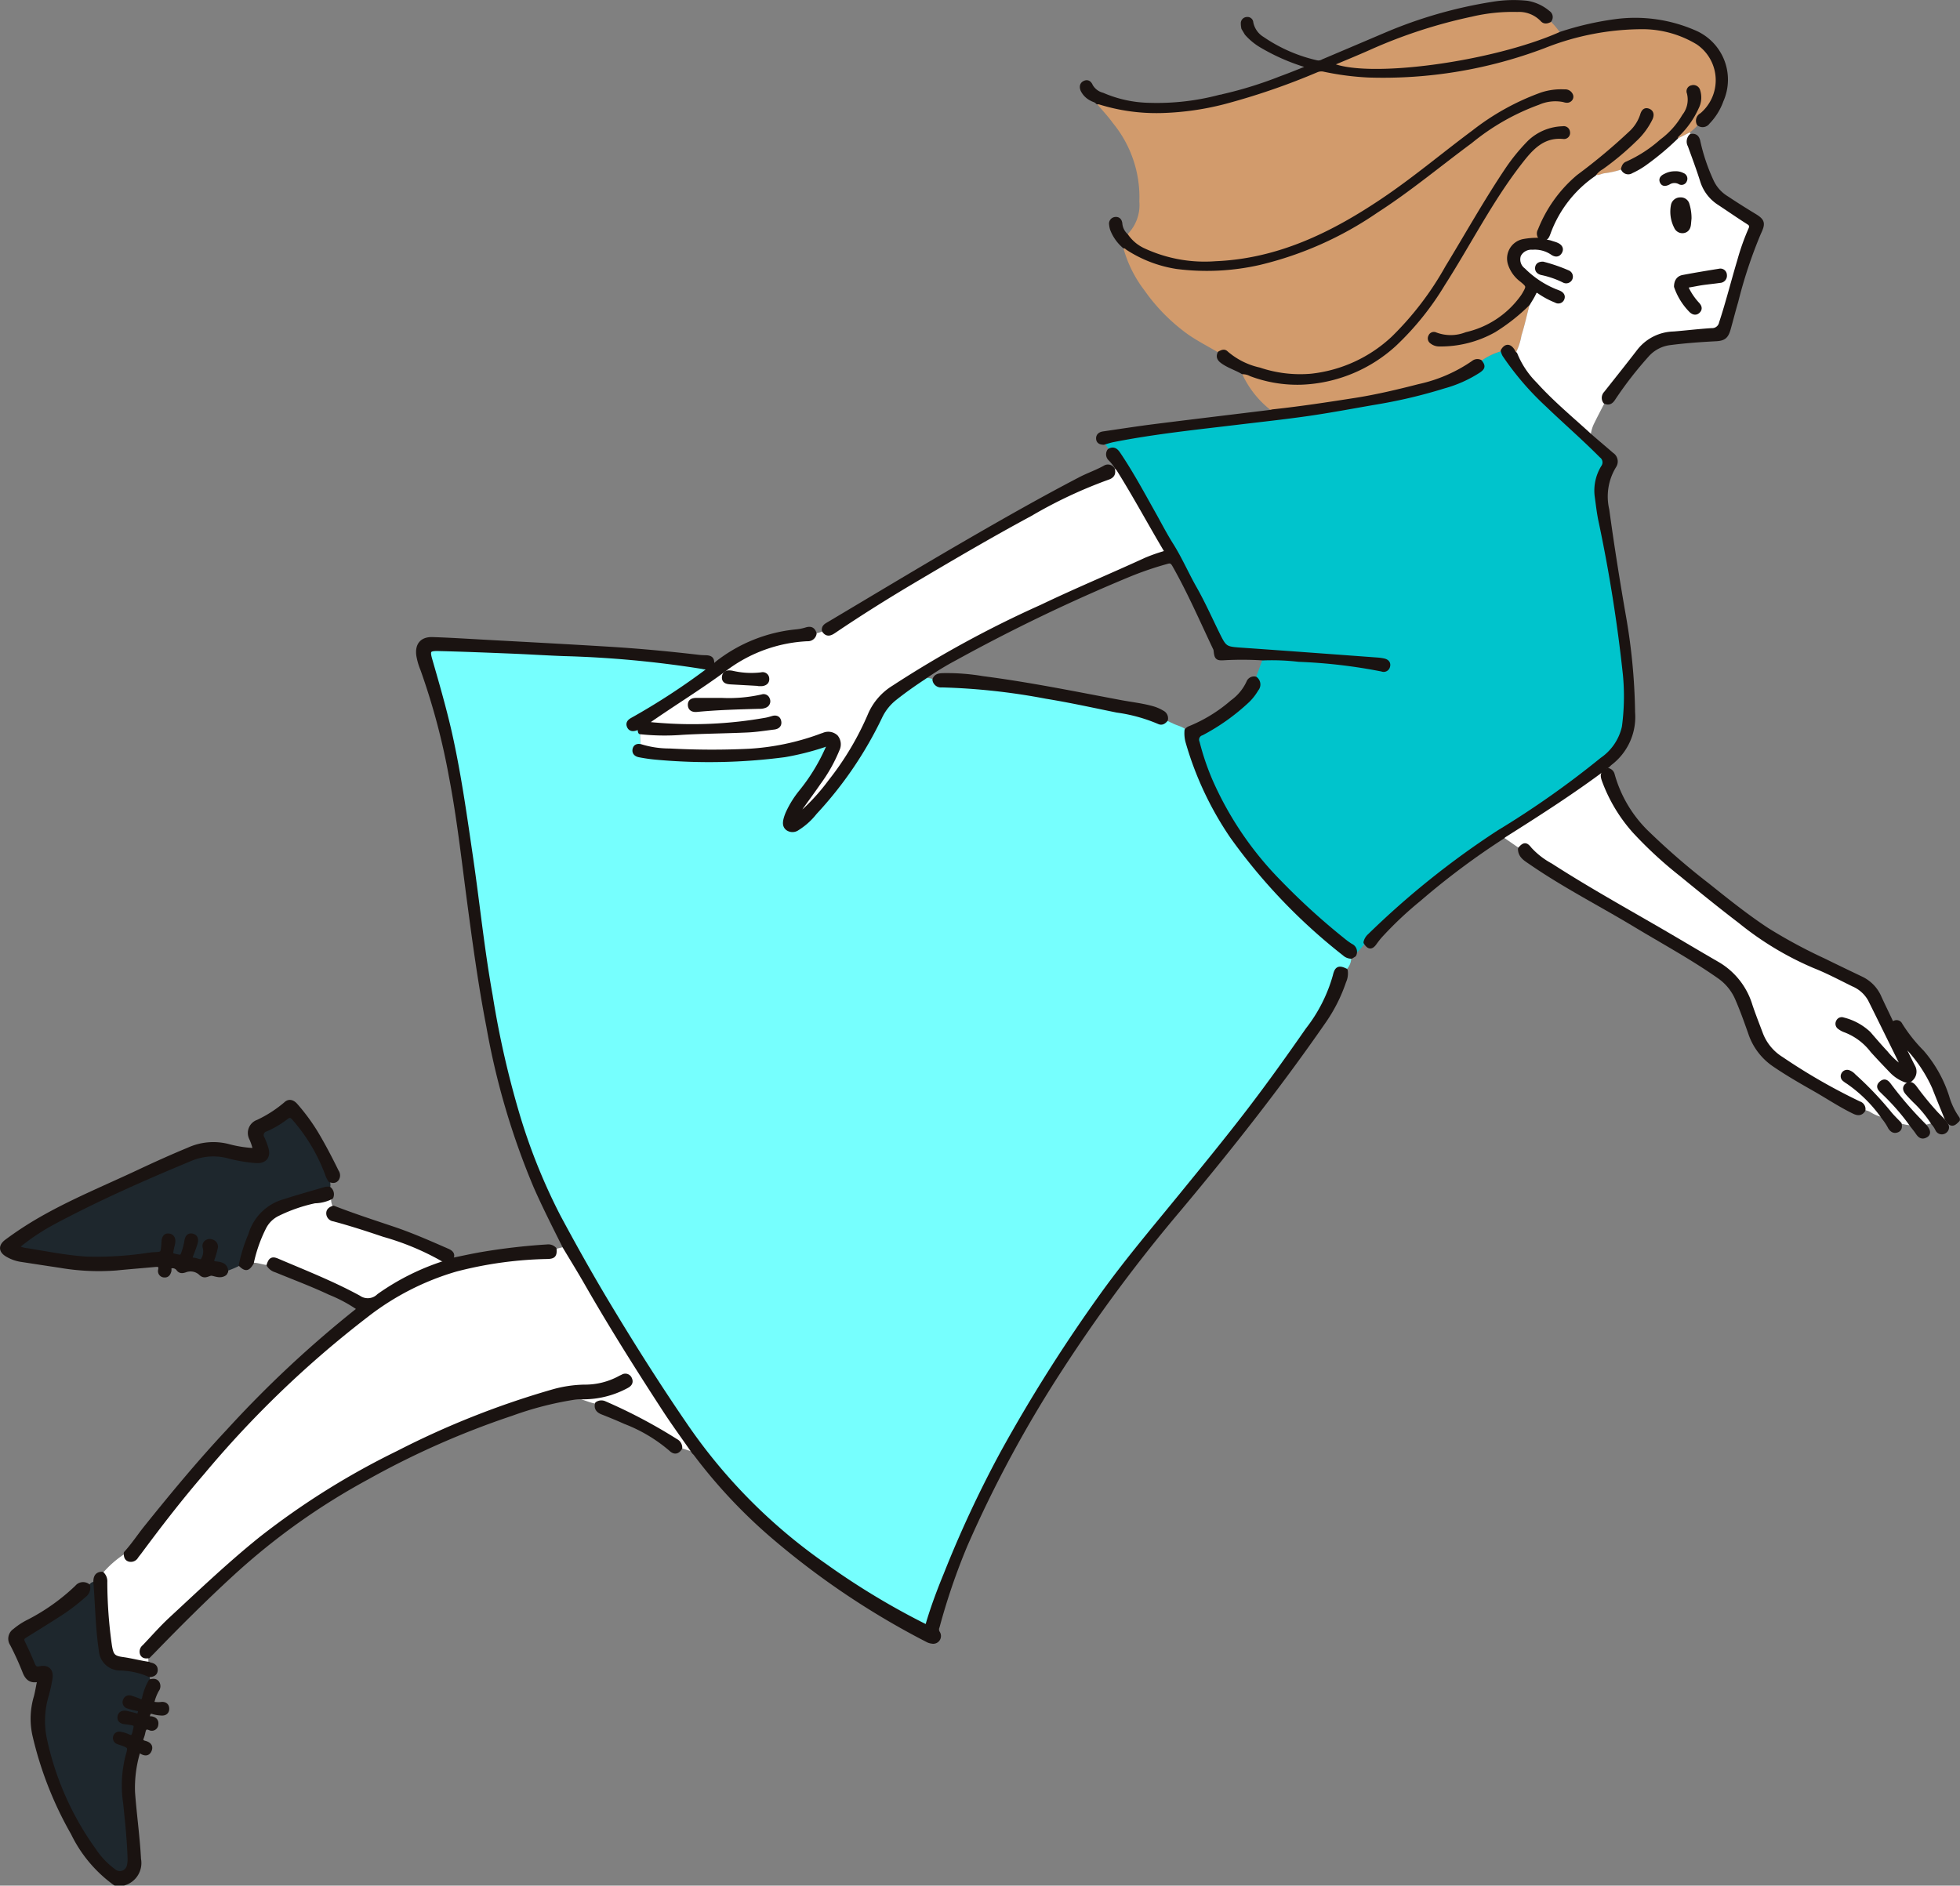 <svg id="グループ_63794" data-name="グループ 63794" xmlns="http://www.w3.org/2000/svg" xmlns:xlink="http://www.w3.org/1999/xlink" width="139.944" height="134.656" viewBox="0 0 139.944 134.656">
  <rect x="0" y="0" width="139.944" height="134.656" fill="#808080" stroke="none"/>
  <defs>
    <clipPath id="clip-path">
      <rect id="長方形_45513" data-name="長方形 45513" width="139.944" height="134.656" fill="none"/>
    </clipPath>
  </defs>
  <g id="グループ_63793" data-name="グループ 63793" clip-path="url(#clip-path)">
    <path id="パス_331198" data-name="パス 331198" d="M94,66.175a4.4,4.4,0,0,1-.814.9.466.466,0,0,0-.233-.64,5.324,5.324,0,0,1-.56-.405,48.625,48.625,0,0,1-4.54-4.132,24.14,24.14,0,0,1-4.9-7.193A18.305,18.305,0,0,1,82,51.91a.478.478,0,0,1,.3-.652A15.006,15.006,0,0,0,85.6,48.9a3.848,3.848,0,0,0,.607-.788.512.512,0,0,0-.076-.749c.18-.488.362-.975.541-1.462a16.79,16.79,0,0,1,2.565.1,38.244,38.244,0,0,1,5.936.7.312.312,0,0,0,.424-.219c.063-.235-.083-.362-.293-.409A3.17,3.17,0,0,0,94.808,46c-3.19-.234-6.377-.472-9.567-.693-1.292-.091-1.29-.077-1.868-1.263-.516-1.055-1-2.132-1.58-3.153s-1.041-2.1-1.672-3.1c-.464-.735-.858-1.511-1.285-2.27-.8-1.426-1.576-2.869-2.495-4.227-.162-.239-.342-.379-.633-.217a1.909,1.909,0,0,0-.412-.58c.22-.063.438-.14.662-.185,2.927-.579,5.892-.884,8.85-1.239,1.7-.206,3.408-.388,5.105-.633,1.632-.235,3.254-.544,4.878-.824a36.07,36.07,0,0,0,4.81-1.142,8.906,8.906,0,0,0,2.477-1.11c.311-.218.335-.336.09-.639a4.5,4.5,0,0,1,1.635-.789,1.348,1.348,0,0,0,.108.283,20.373,20.373,0,0,0,3.037,3.547c1.284,1.232,2.627,2.4,3.88,3.662a.591.591,0,0,1,.128.827,3.193,3.193,0,0,0-.447,2.026c.08.568.141,1.144.255,1.706a108.636,108.636,0,0,1,1.762,11.1,16.325,16.325,0,0,1-.076,3.714,3.852,3.852,0,0,1-1.578,2.329,65.525,65.525,0,0,1-7.367,5.189,60.414,60.414,0,0,0-9.212,7.379.908.908,0,0,0-.292.481" transform="translate(3.504 1.114)" fill="#00c4cc" fill-rule="evenodd"/>
    <path id="パス_331199" data-name="パス 331199" d="M103.824,24.963a4.505,4.505,0,0,0-1.635.788.448.448,0,0,0-.469.061A10.828,10.828,0,0,1,97.84,27.5c-1.5.381-3,.742-4.533.984-1.969.309-3.937.611-5.92.823a6.97,6.97,0,0,1-2.158-2.647c-.024-.055-.114-.131.021-.176a1.277,1.277,0,0,1,.586.151,9.447,9.447,0,0,0,3.534.6A10.412,10.412,0,0,0,96.087,24.5a20.2,20.2,0,0,0,3.451-4.291c1.849-2.884,3.395-5.962,5.5-8.682.8-1.033,1.617-1.974,3.1-1.841a.282.282,0,0,0,.325-.335.3.3,0,0,0-.359-.264,3.572,3.572,0,0,0-2.361.97,13.757,13.757,0,0,0-1.581,1.922c-1.537,2.285-2.879,4.688-4.311,7.037A22.183,22.183,0,0,1,96,24.062a10.157,10.157,0,0,1-5.861,2.693,9.147,9.147,0,0,1-3.709-.444,5.355,5.355,0,0,1-2.367-1.192c-.143-.147-.31-.055-.459.022-.751-.447-1.534-.842-2.256-1.341a13.231,13.231,0,0,1-3.122-3.157,8.831,8.831,0,0,1-1.484-2.962c-.023-.084-.046-.143.054-.179.118-.008.18.088.263.14a8.923,8.923,0,0,0,3.487,1.329,16.923,16.923,0,0,0,5.909-.289,24.985,24.985,0,0,0,8.328-3.71c2.349-1.511,4.489-3.3,6.73-4.96a16.493,16.493,0,0,1,4.841-2.762,3.045,3.045,0,0,1,1.8-.2c.165.048.32.1.466-.035a.263.263,0,0,0,.053-.319.439.439,0,0,0-.441-.244,4.444,4.444,0,0,0-1.627.213,17.476,17.476,0,0,0-4.845,2.678c-2.176,1.617-4.247,3.371-6.5,4.885-3.626,2.436-7.463,4.311-11.939,4.495A10.361,10.361,0,0,1,78.2,17.8a3.038,3.038,0,0,1-1.279-1.06,2.962,2.962,0,0,0,.948-2.434,8.335,8.335,0,0,0-1.889-5.6c-.338-.473-.742-.9-1.116-1.344-.05-.06-.123-.116.016-.151a.591.591,0,0,1,.15.009,13.587,13.587,0,0,0,4.348.614A20.038,20.038,0,0,0,84.3,7.1a49.268,49.268,0,0,0,6.224-2.168.893.893,0,0,1,.556-.043,19.491,19.491,0,0,0,3.154.409A32.4,32.4,0,0,0,106.75,3.208a19.113,19.113,0,0,1,7.112-1.36,7.643,7.643,0,0,1,3.9,1.109,3.248,3.248,0,0,1,.268,5.174.457.457,0,0,0-.2.624,4.147,4.147,0,0,1-.652.611c-.251.129-.5.262-.757.382-.071.035-.172.156-.238-.016-.009-.09.058-.139.113-.188a6.3,6.3,0,0,0,1.385-1.963,1.547,1.547,0,0,0,.1-1.156.344.344,0,0,0-.443-.265.278.278,0,0,0-.212.386,1.9,1.9,0,0,1-.351,1.665,5.887,5.887,0,0,1-1.6,1.786,9.683,9.683,0,0,1-2.467,1.6c-.185.064-.235.22-.282.382a6.5,6.5,0,0,1-1.346.314c-.242.03-.471.217-.729.06a1.618,1.618,0,0,1,.536-.482A19.862,19.862,0,0,0,113.232,9.9a5.126,5.126,0,0,0,1.122-1.5c.113-.227.127-.478-.155-.581-.253-.092-.359.1-.424.32a2.993,2.993,0,0,1-.74,1.194,41.636,41.636,0,0,1-3.822,3.2,9.587,9.587,0,0,0-2.742,3.825.43.43,0,0,0,.18.619c-.005.054-.028.087-.09.078a5.367,5.367,0,0,0-1.292.089,1.26,1.26,0,0,0-.925,1.627,2.332,2.332,0,0,0,.819,1.132c.51.412.519.457.185,1.028a2.4,2.4,0,0,1-.194.286,6.773,6.773,0,0,1-3.932,2.567,3.058,3.058,0,0,1-2.213.012.259.259,0,0,0-.353.142.288.288,0,0,0,.091.377.843.843,0,0,0,.533.186,7.772,7.772,0,0,0,3.921-1,13.644,13.644,0,0,0,2.428-1.917c.115.04.1.12.072.213-.182.692-.334,1.391-.549,2.071a4.355,4.355,0,0,1-.45,1.33c-.113-.053-.132-.179-.2-.27-.231-.33-.468-.319-.681.035" transform="translate(3.481 0.085)" fill="#d29b6c" fill-rule="evenodd"/>
    <path id="パス_331200" data-name="パス 331200" d="M49.222,99.737c-.328-.1-.655-.205-.986-.309a.545.545,0,0,0-.3-.489,37.474,37.474,0,0,0-5.09-2.691.538.538,0,0,0-.537.043c-.581-.065-1.094-.381-1.674-.446a3.34,3.34,0,0,1,.456-.038,6.486,6.486,0,0,0,3.315-.779c.227-.113.356-.272.242-.519a.346.346,0,0,0-.515-.167c-.07.032-.14.063-.208.1a5.17,5.17,0,0,1-2.536.628,8.692,8.692,0,0,0-2.23.337A61.078,61.078,0,0,0,28.1,99.795a54.718,54.718,0,0,0-9.8,6.135c-2.246,1.805-4.33,3.793-6.439,5.75-.665.616-1.263,1.3-1.89,1.962a.436.436,0,0,0-.157.48c.082.211.263.212.449.192,0,.184.008.369.012.554-.619-.088-1.221-.251-1.841-.336-.672-.093-.808-.252-.923-.969a32.65,32.65,0,0,1-.33-4.542.725.725,0,0,0-.221-.581,7.234,7.234,0,0,1,1.7-1.485c.005.2.017.395.254.457a.443.443,0,0,0,.489-.225c.085-.112.173-.219.256-.333,1.433-1.932,2.9-3.831,4.475-5.655A73.892,73.892,0,0,1,25.82,89.98,19.05,19.05,0,0,1,32.23,86.7a27.933,27.933,0,0,1,6.518-.9c.451-.012.543-.113.515-.548L40,85.071c.518.864,1.05,1.721,1.548,2.593,1.756,3.069,3.641,6.059,5.567,9.023.673,1.036,1.4,2.033,2.109,3.05" transform="translate(0.324 3.959)" fill="#fff" fill-rule="evenodd"/>
    <path id="パス_331201" data-name="パス 331201" d="M56.12,43.763a1.772,1.772,0,0,0,.684-.228c.217.33.454.223.715.046,1.884-1.275,3.813-2.48,5.767-3.639,2.726-1.613,5.458-3.218,8.247-4.719a33.2,33.2,0,0,1,5.536-2.6c.288-.093.43-.265.351-.576.1-.042.206-.085.31-.123a.374.374,0,0,1,.081.076c1.186,1.883,2.236,3.846,3.372,5.757.114.192.022.231-.135.284a12.034,12.034,0,0,0-1.262.45c-2.473,1.138-4.988,2.182-7.442,3.359a76.726,76.726,0,0,0-10.589,5.779A4.252,4.252,0,0,0,60.116,49.5a20.888,20.888,0,0,1-2.866,4.833,15.021,15.021,0,0,1-2.259,2.444l-.083-.07a2.586,2.586,0,0,1,.383-.7c.378-.53.769-1.052,1.135-1.592a11,11,0,0,0,1.33-2.365.837.837,0,0,0-.1-.905.817.817,0,0,0-.9-.137c-.11.03-.217.074-.324.114a17.771,17.771,0,0,1-4.974,1.022,54.939,54.939,0,0,1-5.677-.019,6.922,6.922,0,0,1-2.042-.3,3.746,3.746,0,0,1-.062-1.026,16.175,16.175,0,0,0,3.02.042c1.544-.089,3.094-.1,4.638-.168.637-.029,1.273-.131,1.906-.209.251-.031.412-.176.347-.444-.053-.229-.232-.284-.451-.221-.148.043-.3.087-.444.119a29.991,29.991,0,0,1-7.868.36c-.257-.015-.511-.051-.813-.082,1.935-1.363,3.909-2.553,5.753-3.926a10.564,10.564,0,0,1,5.857-2.112.471.471,0,0,0,.5-.388m-6.587,4.744c-.614,0-1.227,0-1.84,0-.241,0-.458.063-.454.342,0,.3.228.375.488.35,1.488-.142,2.982-.182,4.474-.223a.907.907,0,0,0,.411-.074.334.334,0,0,0,.174-.453.306.306,0,0,0-.4-.194,10.736,10.736,0,0,1-2.849.252m2.591-1.164v.018a1.9,1.9,0,0,0,.268,0c.212-.031.372-.14.354-.376a.316.316,0,0,0-.405-.3,6.012,6.012,0,0,1-2.092-.116c-.253-.047-.533-.035-.572.287s.241.369.5.384c.652.038,1.3.072,1.954.109" transform="translate(2.032 1.486)" fill="#fff" fill-rule="evenodd"/>
    <path id="パス_331202" data-name="パス 331202" d="M103.372,24.864a4.327,4.327,0,0,0,.45-1.33c.216-.68.367-1.379.549-2.071.026-.093.043-.174-.072-.213.139-.242.3-.475.415-.727.1-.23.208-.233.4-.1a5.891,5.891,0,0,0,1.182.628.3.3,0,0,0,.446-.155c.074-.19-.036-.318-.2-.4a3.034,3.034,0,0,0-.284-.115,6.879,6.879,0,0,1-2.287-1.513.947.947,0,0,1-.334-1.066,1,1,0,0,1,.982-.543,2.231,2.231,0,0,1,1.415.383c.192.132.4.165.535-.058.151-.244.007-.414-.211-.519-.138-.066-.291-.1-.435-.15-.225-.08-.481-.047-.69-.192.062.008.085-.024.09-.078.291-.016.36-.237.438-.457a8.7,8.7,0,0,1,3.253-4.174c.258.157.489-.029.729-.06a6.51,6.51,0,0,0,1.347-.314.4.4,0,0,0,.584.167,5.983,5.983,0,0,0,1.08-.644,19.414,19.414,0,0,0,2.1-1.768c.066.172.166.05.238.016.255-.12.505-.253.757-.382.03.09.06.18.09.27a.566.566,0,0,0-.081.672c.3.827.61,1.65.874,2.491a2.911,2.911,0,0,0,1.216,1.615c.693.456,1.373.932,2.073,1.376.23.144.275.269.16.517a16.543,16.543,0,0,0-.791,2.233c-.445,1.478-.816,2.976-1.3,4.443a.657.657,0,0,1-.676.52c-.9.057-1.805.165-2.708.24a3.223,3.223,0,0,0-2.459,1.215c-.787,1.024-1.593,2.031-2.392,3.043a.471.471,0,0,0-.05.6c-.279.542-.566,1.081-.831,1.629a2.538,2.538,0,0,0-.216.845c-1.331-1.224-2.734-2.378-3.948-3.723a6.478,6.478,0,0,1-1.43-2.152m11.5-4.829a4.5,4.5,0,0,0,1.017,1.663c.153.177.355.3.557.089s.062-.377-.091-.533a4.584,4.584,0,0,1-.691-1.007c-.087-.157-.075-.262.129-.3.313-.05.626-.119.94-.165.417-.061.837-.1,1.254-.16a.361.361,0,0,0,.354-.417.308.308,0,0,0-.38-.29c-.868.139-1.737.282-2.6.446a.605.605,0,0,0-.488.671m.943-4.862a3.259,3.259,0,0,0-.145-.983.472.472,0,0,0-.49-.355.513.513,0,0,0-.521.382,2.355,2.355,0,0,0,.213,1.561.486.486,0,0,0,.535.292c.267-.055.354-.267.375-.516.009-.128.023-.253.033-.382m-10.457,3.248c-.225,0-.373.068-.4.263-.032.218.117.333.3.385a6.513,6.513,0,0,1,1.617.561.326.326,0,0,0,.29-.585,11.687,11.687,0,0,0-1.805-.624m9.424-6.457a1.4,1.4,0,0,0-.658.158c-.182.083-.367.193-.263.427s.291.155.459.075a.8.8,0,0,1,.8-.04.249.249,0,0,0,.378-.13.274.274,0,0,0-.159-.376,1.036,1.036,0,0,0-.553-.115" transform="translate(4.811 0.42)" fill="#fff" fill-rule="evenodd"/>
    <path id="パス_331203" data-name="パス 331203" d="M131.144,72.073a10.267,10.267,0,0,1,2.194,3.151c.288.748.6,1.489.9,2.232l-.317.087c-.142-.145-.286-.288-.428-.432a21.966,21.966,0,0,1-1.557-1.9c-.143-.181-.329-.333-.549-.139s-.094.4.059.567.327.359.5.531a8.492,8.492,0,0,1,1.316,1.586l-.666.167a26.384,26.384,0,0,1-2.38-2.733c-.167-.21-.353-.546-.666-.274s.005.489.189.683a16.117,16.117,0,0,1,2,2.3c-.3.072-.582-.094-.879-.071-.261-.278-.544-.54-.777-.839a23.831,23.831,0,0,0-2.491-2.6.962.962,0,0,0-.373-.262.3.3,0,0,0-.364.136.275.275,0,0,0,.044.353,1.834,1.834,0,0,0,.276.2,10.093,10.093,0,0,1,2.557,2.551A2.669,2.669,0,0,1,128.8,77a1.067,1.067,0,0,0-.532-.163.421.421,0,0,0-.3-.47,42.78,42.78,0,0,1-5.544-3.183,3.609,3.609,0,0,1-1.469-1.773c-.257-.681-.523-1.357-.756-2.047a5.156,5.156,0,0,0-2.344-2.967c-1.492-.86-2.97-1.751-4.465-2.612-2.5-1.442-5.018-2.856-7.446-4.421a5.7,5.7,0,0,1-1.478-1.144c-.279-.357-.39-.379-.7-.035l-1.254-.867a.983.983,0,0,1,.114-.1c2.519-1.588,5.031-3.191,7.4-4.994.008.112.016.225.022.337-.379.163-.444.306-.293.721a11.221,11.221,0,0,0,2.172,3.628,28.852,28.852,0,0,0,3.353,3.093c1.38,1.139,2.773,2.266,4.195,3.353a22.178,22.178,0,0,0,5.3,3.192c.948.374,1.854.858,2.771,1.309a2.486,2.486,0,0,1,1.206,1.084c.8,1.62,1.6,3.243,2.45,4.961a5.076,5.076,0,0,1-1.322-1.16c-.418-.449-.818-.915-1.221-1.378a4.094,4.094,0,0,0-1.827-.994.282.282,0,0,0-.36.145.3.3,0,0,0,.1.407,1.467,1.467,0,0,0,.4.215,4.4,4.4,0,0,1,1.939,1.448c.453.5.922.994,1.392,1.483a2.624,2.624,0,0,0,.745.534c.21.1.462.219.634,0a.709.709,0,0,0,.168-.809c-.274-.532-.533-1.074-.8-1.612l.081-.116" transform="translate(4.771 2.431)" fill="#fff" fill-rule="evenodd"/>
    <path id="パス_331204" data-name="パス 331204" d="M17.15,86.788a7.131,7.131,0,0,1-1.061.454c-.032-.44-.356-.519-.7-.554-.255-.025-.367-.106-.255-.384a5.1,5.1,0,0,0,.2-.7.369.369,0,0,0-.219-.474.412.412,0,0,0-.435.036.331.331,0,0,0-.1.378,1.165,1.165,0,0,1-.164.916c-.115.163-.422-.031-.644-.042s-.264-.1-.188-.3c.112-.286.22-.574.315-.864.075-.24.074-.488-.225-.556s-.374.164-.409.391a5.055,5.055,0,0,1-.237.886c-.063.185-.135.258-.356.215-.558-.111-.56-.1-.443-.646.023-.112.059-.222.075-.335.039-.242-.019-.466-.278-.512-.277-.048-.373.163-.392.405-.006.077-.005.155-.012.231-.058.668-.058.667-.713.7-.1.005-.2.02-.306.031a24.562,24.562,0,0,1-4.512.28c-1.419-.089-2.811-.368-4.211-.6a1.768,1.768,0,0,1-.692-.208c.014-.108.1-.15.168-.2a15.758,15.758,0,0,1,2.33-1.547c3.181-1.706,6.476-3.165,9.807-4.546a4.188,4.188,0,0,1,2.738-.223,10.86,10.86,0,0,0,2,.342c.626.042.914-.315.728-.913a5.862,5.862,0,0,0-.255-.681.422.422,0,0,1,.239-.66,6.77,6.77,0,0,0,1.417-.837c.24-.195.39-.182.59.058a12.731,12.731,0,0,1,2.348,3.928,2.011,2.011,0,0,0,.23.48c-.042.2.094.427-.085.61a1.167,1.167,0,0,0-.265.018c-.965.287-1.935.555-2.895.864a3.5,3.5,0,0,0-2.454,2.414,11.368,11.368,0,0,0-.674,2.145" transform="translate(0.055 3.543)" fill="#1e272d" fill-rule="evenodd"/>
    <path id="パス_331205" data-name="パス 331205" d="M10.685,115.042a4.129,4.129,0,0,0-.457,1.211c-.066.2-.141.273-.35.177a4.687,4.687,0,0,0-.578-.207.314.314,0,0,0-.437.192.307.307,0,0,0,.226.42,4.768,4.768,0,0,0,.668.171c.161.029.217.091.172.256s-.077.271-.277.212-.421-.106-.631-.159c-.253-.066-.494-.032-.543.255s.179.364.419.385a1.491,1.491,0,0,1,.152.016c.654.1.645.1.489.737-.069.273-.159.408-.463.255a2.155,2.155,0,0,0-.547-.166.292.292,0,0,0-.364.206.306.306,0,0,0,.192.374.849.849,0,0,0,.145.049c.742.258.75.261.536,1a8.439,8.439,0,0,0-.162,3.27c.141,1.334.284,2.671.321,4.012a1.9,1.9,0,0,1-.057.533.669.669,0,0,1-1.079.344,5.912,5.912,0,0,1-1.42-1.494,21.118,21.118,0,0,1-3.52-7.974,6.325,6.325,0,0,1,.153-3.108c.1-.382.192-.769.254-1.159.091-.564-.187-.851-.742-.733-.3.066-.405-.048-.508-.288-.218-.519-.444-1.035-.694-1.537-.113-.23-.085-.37.131-.5q1.226-.755,2.438-1.526a14.449,14.449,0,0,0,1.8-1.37.664.664,0,0,0,.264-.667c.15-.145.267-.358.535-.261.007.063.015.127.019.189.117,1.564.14,3.135.376,4.69a1.371,1.371,0,0,0,1.393,1.269,5.451,5.451,0,0,1,2.076.466.938.938,0,0,0,.073.457" transform="translate(0.071 5.023)" fill="#1e272d" fill-rule="evenodd"/>
    <path id="パス_331206" data-name="パス 331206" d="M18.392,86.535c-.415.01-.8-.2-1.223-.158a10.445,10.445,0,0,1,.9-2.548,2.136,2.136,0,0,1,.977-.942,11.34,11.34,0,0,1,2.631-.91,2.7,2.7,0,0,0,1.173-.293,1.213,1.213,0,0,0,.16.771c-.209.07-.381.178-.36.43.018.226.18.33.378.381,1.207.323,2.394.71,3.578,1.109A18.865,18.865,0,0,1,30.765,86.1a.928.928,0,0,0,.545.128L31.3,86.22c-.024.141-.16.1-.243.13a17.119,17.119,0,0,0-4.81,2.382,1.121,1.121,0,0,1-1.44.122c-1.867-1.018-3.852-1.8-5.81-2.632-.359-.154-.48-.078-.609.313" transform="translate(0.799 3.801)" fill="#fff" fill-rule="evenodd"/>
    <path id="パス_331207" data-name="パス 331207" d="M106.406,1.421a4.884,4.884,0,0,1,.818.972c-4.861,2.166-13.911,3.386-16.472,2.184.939-.4,1.846-.767,2.745-1.165a36.33,36.33,0,0,1,7.346-2.4,12.847,12.847,0,0,1,3.273-.338,2.3,2.3,0,0,1,1.771.692c.154.183.335.148.52.06" transform="translate(4.223 0.031)" fill="#d29b6c" fill-rule="evenodd"/>
    <path id="パス_331208" data-name="パス 331208" d="M44.411,51.244c-.213-.061-.4-.021-.452.213-.054.256.129.381.344.419a11.592,11.592,0,0,0,1.253.175,41.3,41.3,0,0,0,9.109-.185,19.109,19.109,0,0,0,2.788-.7c.093-.03.2-.11.287-.029.1.1,0,.218-.039.317a13.7,13.7,0,0,1-1.861,3.032,6.991,6.991,0,0,0-.935,1.492,3.065,3.065,0,0,0-.168.467c-.057.241-.088.49.15.667a.6.6,0,0,0,.687-.012,4.888,4.888,0,0,0,1.25-1.124,27.362,27.362,0,0,0,4.663-6.859,3.7,3.7,0,0,1,1.07-1.331c.65-.514,1.325-.991,2.017-1.445a1.838,1.838,0,0,1,.8.141.459.459,0,0,0,.518.4,46.148,46.148,0,0,1,7.464.812c1.689.274,3.364.64,5.041.986a11.58,11.58,0,0,1,2.982.819c.216.109.363,0,.5-.153a3.18,3.18,0,0,0,.469.238c.336.185.746.228,1.028.522a2.312,2.312,0,0,0,.066.793A23.39,23.39,0,0,0,86.6,57.665a40.61,40.61,0,0,0,8.026,8.388.757.757,0,0,0,.486.2,1.2,1.2,0,0,1-.41.993c-.486-.233-.636-.153-.762.388a11.1,11.1,0,0,1-1.951,3.843c-1.359,1.953-2.743,3.892-4.189,5.78-1.611,2.1-3.29,4.151-4.964,6.2-1.837,2.249-3.71,4.472-5.415,6.822a112.07,112.07,0,0,0-7.235,11.444,80.733,80.733,0,0,0-4.02,8.619c-.467,1.134-.9,2.283-1.254,3.46-.047.155-.032.357-.334.21a53.312,53.312,0,0,1-7.049-4.264,39.047,39.047,0,0,1-9.888-9.926c-1.956-2.847-3.8-5.763-5.583-8.725-1.24-2.063-2.415-4.161-3.551-6.279a42.341,42.341,0,0,1-2.854-7.027,66.27,66.27,0,0,1-2-8.742c-.585-3.237-.914-6.508-1.387-9.759-.438-3.012-.856-6.027-1.522-9-.395-1.759-.893-3.491-1.394-5.222-.2-.687-.113-.809.6-.792,1.7.042,3.4.11,5.1.179,1.266.051,2.531.132,3.8.181a75.657,75.657,0,0,1,9.925.918,1.16,1.16,0,0,0,.565.005c.032.167-.085.2-.157.255A48.106,48.106,0,0,1,43.851,49.3c-.2.109-.413.22-.313.487s.315.242.547.155c.282-.1.206.156.263.279a3.788,3.788,0,0,0,.063,1.026" transform="translate(1.362 2.06)" fill="#76fffe" fill-rule="evenodd"/>
    <path id="パス_331209" data-name="パス 331209" d="M129.783,71.094l.1.1c-.027.038-.054.077-.081.116l-.086-.143.071-.074" transform="translate(6.036 3.308)" fill="#fff" fill-rule="evenodd"/>
    <path id="パス_331210" data-name="パス 331210" d="M129.716,71.171c-.029-.036-.138-.028-.075-.106.037-.049.106-.02.147.031l-.071.074" transform="translate(6.032 3.306)" fill="#fff" fill-rule="evenodd"/>
    <path id="パス_331211" data-name="パス 331211" d="M54.491,55.673c-.027.019-.07.062-.081.054-.058-.036-.028-.083,0-.123l.083.069" transform="translate(2.531 2.588)" fill="#fff" fill-rule="evenodd"/>
    <path id="パス_331212" data-name="パス 331212" d="M10.722,115.034c.18-.035.359-.061.483.121a.44.44,0,0,1-.037.5,3.446,3.446,0,0,0-.355.967,1.907,1.907,0,0,0,.655.042c.235-.034.423.066.428.32s-.171.361-.41.34a2.489,2.489,0,0,1-.566-.091c-.234-.074-.33-.027-.393.226-.075.3.149.206.261.231.245.05.368.189.329.43a.309.309,0,0,1-.428.267c-.4-.178-.446.071-.509.342a1.913,1.913,0,0,1-.085.293c-.092.219-.053.345.2.409s.482.21.353.519-.379.249-.609.1c-.148-.1-.2-.033-.239.107a8.959,8.959,0,0,0-.345,2.8c.115,1.593.345,3.175.427,4.774A1.506,1.506,0,0,1,8.8,129.464H8.187a9.511,9.511,0,0,1-3.009-3.584,25.829,25.829,0,0,1-2.749-7.029,5.44,5.44,0,0,1,.113-2.726c.082-.319.134-.648.2-.971.036-.16,0-.235-.183-.21-.451.059-.677-.2-.828-.583a20.96,20.96,0,0,0-.9-1.981.687.687,0,0,1,.184-.958,5,5,0,0,1,1.026-.667,14.682,14.682,0,0,0,3.416-2.438.567.567,0,0,1,.792-.093.664.664,0,0,1-.264.667,14.449,14.449,0,0,1-1.8,1.37q-1.213.771-2.438,1.526c-.216.132-.244.272-.131.5.25.5.476,1.018.694,1.537.1.24.2.354.508.288.555-.118.833.168.742.733-.063.389-.153.777-.254,1.159a6.325,6.325,0,0,0-.153,3.108,21.118,21.118,0,0,0,3.52,7.974,5.912,5.912,0,0,0,1.42,1.494.669.669,0,0,0,1.079-.344,1.9,1.9,0,0,0,.057-.533c-.038-1.342-.18-2.678-.321-4.012a8.439,8.439,0,0,1,.162-3.27c.215-.743.206-.745-.536-1a.849.849,0,0,1-.145-.049.306.306,0,0,1-.192-.374.292.292,0,0,1,.364-.206,2.155,2.155,0,0,1,.547.166c.3.153.393.018.463-.255.156-.637.165-.635-.489-.737a1.491,1.491,0,0,0-.152-.016c-.24-.021-.463-.109-.419-.385s.29-.321.543-.255c.21.053.423.1.631.159s.237-.059.277-.212-.01-.227-.172-.256a4.768,4.768,0,0,1-.668-.171.307.307,0,0,1-.226-.42.314.314,0,0,1,.437-.192,4.687,4.687,0,0,1,.578.207c.208.1.284.023.35-.177a4.129,4.129,0,0,1,.457-1.211" transform="translate(0.033 5.031)" fill="#1a1311" fill-rule="evenodd"/>
    <path id="パス_331213" data-name="パス 331213" d="M10.722,115.034c.18-.035.359-.061.483.121a.44.44,0,0,1-.037.5,3.446,3.446,0,0,0-.355.967,1.907,1.907,0,0,0,.655.042c.235-.034.423.066.428.32s-.171.361-.41.34a2.489,2.489,0,0,1-.566-.091c-.234-.074-.33-.027-.393.226-.075.3.149.206.261.231.245.05.368.189.329.43a.309.309,0,0,1-.428.267c-.4-.178-.446.071-.509.342a1.913,1.913,0,0,1-.085.293c-.092.219-.053.345.2.409s.482.21.353.519-.379.249-.609.1c-.148-.1-.2-.033-.239.107a8.959,8.959,0,0,0-.345,2.8c.115,1.593.345,3.175.427,4.774A1.506,1.506,0,0,1,8.8,129.464H8.187a9.511,9.511,0,0,1-3.009-3.584,25.829,25.829,0,0,1-2.749-7.029,5.44,5.44,0,0,1,.113-2.726c.082-.319.134-.648.2-.971.036-.16,0-.235-.183-.21-.451.059-.677-.2-.828-.583a20.96,20.96,0,0,0-.9-1.981.687.687,0,0,1,.184-.958,5,5,0,0,1,1.026-.667,14.682,14.682,0,0,0,3.416-2.438.567.567,0,0,1,.792-.093.664.664,0,0,1-.264.667,14.449,14.449,0,0,1-1.8,1.37q-1.213.771-2.438,1.526c-.216.132-.244.272-.131.5.25.5.476,1.018.694,1.537.1.24.2.354.508.288.555-.118.833.168.742.733-.063.389-.153.777-.254,1.159a6.325,6.325,0,0,0-.153,3.108,21.118,21.118,0,0,0,3.52,7.974,5.912,5.912,0,0,0,1.42,1.494.669.669,0,0,0,1.079-.344,1.9,1.9,0,0,0,.057-.533c-.038-1.342-.18-2.678-.321-4.012a8.439,8.439,0,0,1,.162-3.27c.215-.743.206-.745-.536-1a.849.849,0,0,1-.145-.049.306.306,0,0,1-.192-.374.292.292,0,0,1,.364-.206,2.155,2.155,0,0,1,.547.166c.3.153.393.018.463-.255.156-.637.165-.635-.489-.737a1.491,1.491,0,0,0-.152-.016c-.24-.021-.463-.109-.419-.385s.29-.321.543-.255c.21.053.423.1.631.159s.237-.059.277-.212-.01-.227-.172-.256a4.768,4.768,0,0,1-.668-.171.307.307,0,0,1-.226-.42.314.314,0,0,1,.437-.192,4.687,4.687,0,0,1,.578.207c.208.1.284.023.35-.177A4.129,4.129,0,0,1,10.722,115.034Z" transform="translate(0.033 5.031)" fill="none" stroke="#1a1311" stroke-linecap="round" stroke-linejoin="round" stroke-width="0.308"/>
    <path id="パス_331214" data-name="パス 331214" d="M134.693,77.518c-.357.38-.482.367-.779-.077-.3-.742-.609-1.483-.9-2.232a10.275,10.275,0,0,0-2.194-3.15l-.1-.1c-.04-.051-.109-.081-.147-.031-.062.076.046.07.076.106l.085.142c.265.539.524,1.08.8,1.613a.706.706,0,0,1-.168.808c-.172.218-.424.1-.634,0a2.621,2.621,0,0,1-.745-.535c-.47-.489-.939-.979-1.392-1.482a4.415,4.415,0,0,0-1.938-1.449,1.43,1.43,0,0,1-.4-.215.3.3,0,0,1-.1-.406.278.278,0,0,1,.359-.145,4.1,4.1,0,0,1,1.828.994c.4.464.8.929,1.22,1.378a5.1,5.1,0,0,0,1.322,1.16c-.848-1.717-1.645-3.341-2.45-4.961a2.482,2.482,0,0,0-1.206-1.084c-.917-.451-1.823-.936-2.77-1.309a22.106,22.106,0,0,1-5.3-3.193c-1.422-1.086-2.814-2.213-4.2-3.352a28.77,28.77,0,0,1-3.353-3.094,11.218,11.218,0,0,1-2.172-3.628c-.15-.415-.086-.558.293-.72a.426.426,0,0,1,.312.3,9.208,9.208,0,0,0,2.58,4.273,50.354,50.354,0,0,0,4.208,3.634c1.388,1.109,2.772,2.223,4.258,3.2a37.144,37.144,0,0,0,4.075,2.195c.869.429,1.744.847,2.618,1.267a2.639,2.639,0,0,1,1.312,1.339c.251.559.526,1.106.785,1.661.069.149.114.272.327.157a.294.294,0,0,1,.392.151,11.132,11.132,0,0,0,1.546,1.949,9.114,9.114,0,0,1,1.789,3.185,5.2,5.2,0,0,0,.756,1.575Z" transform="translate(5.09 2.446)" fill="#1a1311" fill-rule="evenodd"/>
    <path id="パス_331215" data-name="パス 331215" d="M134.693,77.518c-.357.38-.482.367-.779-.077-.3-.742-.609-1.483-.9-2.232a10.275,10.275,0,0,0-2.194-3.15l-.1-.1c-.04-.051-.109-.081-.147-.031-.062.076.046.07.076.106l.085.142c.265.539.524,1.08.8,1.613a.706.706,0,0,1-.168.808c-.172.218-.424.1-.634,0a2.621,2.621,0,0,1-.745-.535c-.47-.489-.939-.979-1.392-1.482a4.415,4.415,0,0,0-1.938-1.449,1.43,1.43,0,0,1-.4-.215.3.3,0,0,1-.1-.406.278.278,0,0,1,.359-.145,4.1,4.1,0,0,1,1.828.994c.4.464.8.929,1.22,1.378a5.1,5.1,0,0,0,1.322,1.16c-.848-1.717-1.645-3.341-2.45-4.961a2.482,2.482,0,0,0-1.206-1.084c-.917-.451-1.823-.936-2.77-1.309a22.106,22.106,0,0,1-5.3-3.193c-1.422-1.086-2.814-2.213-4.2-3.352a28.77,28.77,0,0,1-3.353-3.094,11.218,11.218,0,0,1-2.172-3.628c-.15-.415-.086-.558.293-.72a.426.426,0,0,1,.312.3,9.208,9.208,0,0,0,2.58,4.273,50.354,50.354,0,0,0,4.208,3.634c1.388,1.109,2.772,2.223,4.258,3.2a37.144,37.144,0,0,0,4.075,2.195c.869.429,1.744.847,2.618,1.267a2.639,2.639,0,0,1,1.312,1.339c.251.559.526,1.106.785,1.661.069.149.114.272.327.157a.294.294,0,0,1,.392.151,11.132,11.132,0,0,0,1.546,1.949,9.114,9.114,0,0,1,1.789,3.185,5.2,5.2,0,0,0,.756,1.575Z" transform="translate(5.09 2.446)" fill="none" stroke="#1a1311" stroke-linecap="round" stroke-linejoin="round" stroke-width="0.308"/>
    <path id="パス_331216" data-name="パス 331216" d="M56.823,43.252a.471.471,0,0,1-.5.388,10.561,10.561,0,0,0-5.856,2.112c-1.845,1.373-3.819,2.563-5.753,3.926.3.03.555.067.812.082A29.991,29.991,0,0,0,53.4,49.4c.15-.032.3-.076.444-.119.219-.063.4-.008.451.221.065.268-.1.412-.347.444-.633.078-1.267.18-1.9.209-1.545.072-3.095.08-4.638.168a16.185,16.185,0,0,1-3.021-.042c-.058-.122.018-.383-.263-.279-.233.087-.449.1-.547-.154s.11-.379.313-.488a48.234,48.234,0,0,0,5.331-3.48c.072-.052.189-.088.158-.256a1.152,1.152,0,0,1-.566-.005,75.624,75.624,0,0,0-9.925-.918c-1.265-.049-2.529-.13-3.8-.181-1.7-.068-3.4-.137-5.1-.178-.713-.018-.8.1-.6.791.5,1.732,1,3.463,1.4,5.223.665,2.971,1.082,5.987,1.522,9,.472,3.252.8,6.523,1.386,9.759a66.273,66.273,0,0,0,2,8.742,42.178,42.178,0,0,0,2.854,7.027c1.134,2.118,2.311,4.216,3.55,6.279,1.781,2.963,3.627,5.879,5.583,8.725a39.051,39.051,0,0,0,9.889,9.926,53.09,53.09,0,0,0,7.049,4.264c.3.147.286-.055.334-.21.353-1.177.786-2.325,1.253-3.46a81.035,81.035,0,0,1,4.02-8.619,112,112,0,0,1,7.236-11.443c1.7-2.352,3.578-4.574,5.415-6.823,1.673-2.051,3.352-4.1,4.963-6.2,1.447-1.888,2.83-3.826,4.19-5.78a11.128,11.128,0,0,0,1.951-3.843c.125-.541.275-.622.762-.388a1.392,1.392,0,0,1-.114.785,11.322,11.322,0,0,1-1.447,2.861c-3.214,4.642-6.707,9.067-10.331,13.395A111.219,111.219,0,0,0,74.4,95.741a87.136,87.136,0,0,0-6.8,12.6,46.153,46.153,0,0,0-1.992,5.825.477.477,0,0,0,.018.431.4.4,0,0,1-.406.628.9.9,0,0,1-.324-.1,57.052,57.052,0,0,1-10.752-7.171,37.263,37.263,0,0,1-5.818-6.145,1.48,1.48,0,0,0-.107-.108c-.7-1.016-1.436-2.014-2.109-3.05-1.927-2.963-3.81-5.953-5.567-9.022-.5-.874-1.03-1.73-1.548-2.594-.709-1.414-1.424-2.825-2.064-4.271A53.317,53.317,0,0,1,33.548,71.29c-.584-3-.991-6.024-1.393-9.051-.39-2.952-.72-5.913-1.285-8.837a48.425,48.425,0,0,0-2.033-7.609,4.511,4.511,0,0,1-.287-.991c-.1-.746.253-1.173,1-1.15,1.177.038,2.352.112,3.527.177,3.038.167,6.079.325,9.117.513,2.092.128,4.181.324,6.264.565a4.652,4.652,0,0,0,.5.038c.507,0,.609.118.536.64a.755.755,0,0,0,.385-.222A10.86,10.86,0,0,1,55.527,43.1a3.612,3.612,0,0,0,.71-.141c.309-.1.5-.019.586.291" transform="translate(1.328 1.997)" fill="#1a1311" fill-rule="evenodd"/>
    <path id="パス_331217" data-name="パス 331217" d="M56.823,43.252a.471.471,0,0,1-.5.388,10.561,10.561,0,0,0-5.856,2.112c-1.845,1.373-3.819,2.563-5.753,3.926.3.03.555.067.812.082A29.991,29.991,0,0,0,53.4,49.4c.15-.032.3-.076.444-.119.219-.063.4-.008.451.221.065.268-.1.412-.347.444-.633.078-1.267.18-1.9.209-1.545.072-3.095.08-4.638.168a16.185,16.185,0,0,1-3.021-.042c-.058-.122.018-.383-.263-.279-.233.087-.449.1-.547-.154s.11-.379.313-.488a48.234,48.234,0,0,0,5.331-3.48c.072-.052.189-.088.158-.256a1.152,1.152,0,0,1-.566-.005,75.624,75.624,0,0,0-9.925-.918c-1.265-.049-2.529-.13-3.8-.181-1.7-.068-3.4-.137-5.1-.178-.713-.018-.8.1-.6.791.5,1.732,1,3.463,1.4,5.223.665,2.971,1.082,5.987,1.522,9,.472,3.252.8,6.523,1.386,9.759a66.273,66.273,0,0,0,2,8.742,42.178,42.178,0,0,0,2.854,7.027c1.134,2.118,2.311,4.216,3.55,6.279,1.781,2.963,3.627,5.879,5.583,8.725a39.051,39.051,0,0,0,9.889,9.926,53.09,53.09,0,0,0,7.049,4.264c.3.147.286-.055.334-.21.353-1.177.786-2.325,1.253-3.46a81.035,81.035,0,0,1,4.02-8.619,112,112,0,0,1,7.236-11.443c1.7-2.352,3.578-4.574,5.415-6.823,1.673-2.051,3.352-4.1,4.963-6.2,1.447-1.888,2.83-3.826,4.19-5.78a11.128,11.128,0,0,0,1.951-3.843c.125-.541.275-.622.762-.388a1.392,1.392,0,0,1-.114.785,11.322,11.322,0,0,1-1.447,2.861c-3.214,4.642-6.707,9.067-10.331,13.395A111.219,111.219,0,0,0,74.4,95.741a87.136,87.136,0,0,0-6.8,12.6,46.153,46.153,0,0,0-1.992,5.825.477.477,0,0,0,.018.431.4.4,0,0,1-.406.628.9.9,0,0,1-.324-.1,57.052,57.052,0,0,1-10.752-7.171,37.263,37.263,0,0,1-5.818-6.145,1.48,1.48,0,0,0-.107-.108c-.7-1.016-1.436-2.014-2.109-3.05-1.927-2.963-3.81-5.953-5.567-9.022-.5-.874-1.03-1.73-1.548-2.594-.709-1.414-1.424-2.825-2.064-4.271A53.317,53.317,0,0,1,33.548,71.29c-.584-3-.991-6.024-1.393-9.051-.39-2.952-.72-5.913-1.285-8.837a48.425,48.425,0,0,0-2.033-7.609,4.511,4.511,0,0,1-.287-.991c-.1-.746.253-1.173,1-1.15,1.177.038,2.352.112,3.527.177,3.038.167,6.079.325,9.117.513,2.092.128,4.181.324,6.264.565a4.652,4.652,0,0,0,.5.038c.507,0,.609.118.536.64a.755.755,0,0,0,.385-.222A10.86,10.86,0,0,1,55.527,43.1a3.612,3.612,0,0,0,.71-.141C56.546,42.86,56.733,42.942,56.823,43.252Z" transform="translate(1.328 1.997)" fill="none" stroke="#1a1311" stroke-linecap="round" stroke-linejoin="round" stroke-width="0.308"/>
    <path id="パス_331218" data-name="パス 331218" d="M43.758,51.876a6.922,6.922,0,0,0,2.042.3,55.214,55.214,0,0,0,5.676.019,17.756,17.756,0,0,0,4.974-1.022c.108-.04.216-.084.325-.114a.813.813,0,0,1,.9.137.834.834,0,0,1,.1.905,11,11,0,0,1-1.33,2.365c-.367.539-.758,1.061-1.135,1.592a2.586,2.586,0,0,0-.383.7c-.026.041-.055.088,0,.123.012.007.053-.036.081-.054a15.014,15.014,0,0,0,2.259-2.443,20.913,20.913,0,0,0,2.865-4.834,4.27,4.27,0,0,1,1.639-1.869,76.732,76.732,0,0,1,10.59-5.778c2.454-1.177,4.969-2.222,7.442-3.359a12.039,12.039,0,0,1,1.262-.451c.157-.052.249-.091.135-.284-1.137-1.911-2.186-3.874-3.372-5.756a.436.436,0,0,0-.081-.077,3.369,3.369,0,0,0-.485-.631.44.44,0,0,1-.066-.587c.29-.164.471-.023.633.216.919,1.358,1.694,2.8,2.495,4.227.427.759.822,1.535,1.285,2.269.631,1,1.093,2.079,1.672,3.1s1.064,2.1,1.579,3.153c.579,1.186.577,1.172,1.869,1.262,3.19.222,6.377.459,9.566.694a3.279,3.279,0,0,1,.494.068c.211.048.357.174.294.409a.311.311,0,0,1-.424.219,38.241,38.241,0,0,0-5.937-.695,16.772,16.772,0,0,0-2.564-.1,23.158,23.158,0,0,0-2.722-.015c-.554.042-.591-.015-.649-.562a.543.543,0,0,0-.063-.177c-.94-1.984-1.814-4-2.9-5.912-.136-.237-.263-.3-.513-.225a23.782,23.782,0,0,0-2.857.985A123.941,123.941,0,0,0,66.2,45.572a21.121,21.121,0,0,0-2.281,1.4c-.692.454-1.367.931-2.017,1.445a3.7,3.7,0,0,0-1.07,1.331A27.362,27.362,0,0,1,56.169,56.6a4.888,4.888,0,0,1-1.25,1.124.6.6,0,0,1-.687.012c-.238-.177-.206-.426-.15-.667a3.065,3.065,0,0,1,.168-.467,6.991,6.991,0,0,1,.935-1.492,13.7,13.7,0,0,0,1.861-3.032c.039-.1.138-.217.039-.317-.083-.081-.194,0-.287.029a19.109,19.109,0,0,1-2.788.7,41.3,41.3,0,0,1-9.109.185,11.591,11.591,0,0,1-1.253-.175c-.216-.038-.4-.162-.344-.419.051-.234.239-.274.452-.213" transform="translate(2.015 1.428)" fill="#1a1311" fill-rule="evenodd"/>
    <path id="パス_331219" data-name="パス 331219" d="M43.758,51.876a6.922,6.922,0,0,0,2.042.3,55.214,55.214,0,0,0,5.676.019,17.756,17.756,0,0,0,4.974-1.022c.108-.04.216-.084.325-.114a.813.813,0,0,1,.9.137.834.834,0,0,1,.1.905,11,11,0,0,1-1.33,2.365c-.367.539-.758,1.061-1.135,1.592a2.586,2.586,0,0,0-.383.7c-.026.041-.055.088,0,.123.012.007.053-.036.081-.054a15.014,15.014,0,0,0,2.259-2.443,20.913,20.913,0,0,0,2.865-4.834,4.27,4.27,0,0,1,1.639-1.869,76.732,76.732,0,0,1,10.59-5.778c2.454-1.177,4.969-2.222,7.442-3.359a12.039,12.039,0,0,1,1.262-.451c.157-.052.249-.091.135-.284-1.137-1.911-2.186-3.874-3.372-5.756a.436.436,0,0,0-.081-.077,3.369,3.369,0,0,0-.485-.631.44.44,0,0,1-.066-.587c.29-.164.471-.023.633.216.919,1.358,1.694,2.8,2.495,4.227.427.759.822,1.535,1.285,2.269.631,1,1.093,2.079,1.672,3.1s1.064,2.1,1.579,3.153c.579,1.186.577,1.172,1.869,1.262,3.19.222,6.377.459,9.566.694a3.279,3.279,0,0,1,.494.068c.211.048.357.174.294.409a.311.311,0,0,1-.424.219,38.241,38.241,0,0,0-5.937-.695,16.772,16.772,0,0,0-2.564-.1,23.158,23.158,0,0,0-2.722-.015c-.554.042-.591-.015-.649-.562a.543.543,0,0,0-.063-.177c-.94-1.984-1.814-4-2.9-5.912-.136-.237-.263-.3-.513-.225a23.782,23.782,0,0,0-2.857.985A123.941,123.941,0,0,0,66.2,45.572a21.121,21.121,0,0,0-2.281,1.4c-.692.454-1.367.931-2.017,1.445a3.7,3.7,0,0,0-1.07,1.331A27.362,27.362,0,0,1,56.169,56.6a4.888,4.888,0,0,1-1.25,1.124.6.6,0,0,1-.687.012c-.238-.177-.206-.426-.15-.667a3.065,3.065,0,0,1,.168-.467,6.991,6.991,0,0,1,.935-1.492,13.7,13.7,0,0,0,1.861-3.032c.039-.1.138-.217.039-.317-.083-.081-.194,0-.287.029a19.109,19.109,0,0,1-2.788.7,41.3,41.3,0,0,1-9.109.185,11.591,11.591,0,0,1-1.253-.175c-.216-.038-.4-.162-.344-.419C43.357,51.855,43.544,51.815,43.758,51.876Z" transform="translate(2.015 1.428)" fill="none" stroke="#1a1311" stroke-linecap="round" stroke-linejoin="round" stroke-width="0.308"/>
    <path id="パス_331220" data-name="パス 331220" d="M23.571,80.779a2.007,2.007,0,0,1-.231-.479,12.687,12.687,0,0,0-2.348-3.928c-.2-.241-.35-.253-.589-.059a6.777,6.777,0,0,1-1.418.837.423.423,0,0,0-.239.661,5.846,5.846,0,0,1,.255.68c.186.6-.1.954-.727.913a10.886,10.886,0,0,1-2-.342,4.184,4.184,0,0,0-2.737.223c-3.331,1.382-6.626,2.84-9.807,4.546A15.823,15.823,0,0,0,1.4,85.379c-.068.054-.155.1-.167.2a1.746,1.746,0,0,0,.691.208c1.4.227,2.792.507,4.212.6a24.545,24.545,0,0,0,4.511-.28c.1-.012.2-.026.307-.03.654-.03.654-.029.713-.7.005-.076.005-.153.012-.231.02-.242.115-.453.392-.4.26.045.317.27.278.511-.018.113-.052.223-.076.336-.117.549-.114.534.444.645.221.044.293-.028.356-.215a5.148,5.148,0,0,0,.237-.886c.036-.227.123-.456.409-.39s.3.315.224.555c-.094.292-.2.58-.314.864-.076.195-.025.288.187.3s.529.205.645.041a1.165,1.165,0,0,0,.164-.916.331.331,0,0,1,.1-.378.411.411,0,0,1,.436-.035.369.369,0,0,1,.219.473,5.415,5.415,0,0,1-.2.7c-.113.278,0,.359.255.384.346.035.669.114.7.554-.033.053-.053.125-.1.159-.292.206-.6.062-.886.006-.273-.052-.512.3-.839-.041a1.072,1.072,0,0,0-1.095-.2c-.212.074-.369.082-.5-.109a.51.51,0,0,0-.511-.179c-.187.018-.094.227-.13.347-.053.179-.141.315-.339.3a.3.3,0,0,1-.3-.369c.089-.412-.152-.4-.424-.375-.9.083-1.809.153-2.711.244a16.311,16.311,0,0,1-4.013-.188c-.948-.142-1.893-.287-2.841-.433a2.746,2.746,0,0,1-.895-.325c-.5-.272-.538-.64-.083-.977a24.8,24.8,0,0,1,2.339-1.537c2.28-1.32,4.72-2.313,7.1-3.433,1.177-.553,2.362-1.089,3.566-1.586a4.239,4.239,0,0,1,2.8-.249,8.8,8.8,0,0,0,1.939.3,3.946,3.946,0,0,0-.277-.856.837.837,0,0,1,.468-1.171A8.829,8.829,0,0,0,20.4,75.331c.241-.234.5-.127.7.1a14.24,14.24,0,0,1,1.434,1.94c.545.909,1.035,1.848,1.5,2.8a.457.457,0,0,1,.022.5c-.127.179-.3.156-.485.1" transform="translate(0.007 3.5)" fill="#1a1311" fill-rule="evenodd"/>
    <path id="パス_331221" data-name="パス 331221" d="M23.571,80.779a2.007,2.007,0,0,1-.231-.479,12.687,12.687,0,0,0-2.348-3.928c-.2-.241-.35-.253-.589-.059a6.777,6.777,0,0,1-1.418.837.423.423,0,0,0-.239.661,5.846,5.846,0,0,1,.255.68c.186.6-.1.954-.727.913a10.886,10.886,0,0,1-2-.342,4.184,4.184,0,0,0-2.737.223c-3.331,1.382-6.626,2.84-9.807,4.546A15.823,15.823,0,0,0,1.4,85.379c-.068.054-.155.1-.167.2a1.746,1.746,0,0,0,.691.208c1.4.227,2.792.507,4.212.6a24.545,24.545,0,0,0,4.511-.28c.1-.012.2-.026.307-.03.654-.03.654-.029.713-.7.005-.076.005-.153.012-.231.02-.242.115-.453.392-.4.26.045.317.27.278.511-.018.113-.052.223-.076.336-.117.549-.114.534.444.645.221.044.293-.028.356-.215a5.148,5.148,0,0,0,.237-.886c.036-.227.123-.456.409-.39s.3.315.224.555c-.094.292-.2.58-.314.864-.076.195-.025.288.187.3s.529.205.645.041a1.165,1.165,0,0,0,.164-.916.331.331,0,0,1,.1-.378.411.411,0,0,1,.436-.035.369.369,0,0,1,.219.473,5.415,5.415,0,0,1-.2.7c-.113.278,0,.359.255.384.346.035.669.114.7.554-.033.053-.053.125-.1.159-.292.206-.6.062-.886.006-.273-.052-.512.3-.839-.041a1.072,1.072,0,0,0-1.095-.2c-.212.074-.369.082-.5-.109a.51.51,0,0,0-.511-.179c-.187.018-.094.227-.13.347-.053.179-.141.315-.339.3a.3.3,0,0,1-.3-.369c.089-.412-.152-.4-.424-.375-.9.083-1.809.153-2.711.244a16.311,16.311,0,0,1-4.013-.188c-.948-.142-1.893-.287-2.841-.433a2.746,2.746,0,0,1-.895-.325c-.5-.272-.538-.64-.083-.977a24.8,24.8,0,0,1,2.339-1.537c2.28-1.32,4.72-2.313,7.1-3.433,1.177-.553,2.362-1.089,3.566-1.586a4.239,4.239,0,0,1,2.8-.249,8.8,8.8,0,0,0,1.939.3,3.946,3.946,0,0,0-.277-.856.837.837,0,0,1,.468-1.171A8.829,8.829,0,0,0,20.4,75.331c.241-.234.5-.127.7.1a14.24,14.24,0,0,1,1.434,1.94c.545.909,1.035,1.848,1.5,2.8a.457.457,0,0,1,.022.5C23.929,80.859,23.751,80.836,23.571,80.779Z" transform="translate(0.007 3.5)" fill="none" stroke="#1a1311" stroke-linecap="round" stroke-linejoin="round" stroke-width="0.308"/>
    <path id="パス_331222" data-name="パス 331222" d="M107.194,1.444c-.185.088-.366.123-.52-.06A2.3,2.3,0,0,0,104.9.693a12.847,12.847,0,0,0-3.273.338,36.33,36.33,0,0,0-7.346,2.4c-.9.4-1.806.767-2.745,1.165,2.562,1.2,11.611-.018,16.472-2.184a21.607,21.607,0,0,1,3.908-.9,10.587,10.587,0,0,1,5.655.8,3.67,3.67,0,0,1,1.9,4.858,4.271,4.271,0,0,1-.963,1.548.454.454,0,0,1-.644.114.458.458,0,0,1,.2-.625,3.247,3.247,0,0,0-.268-5.173,7.654,7.654,0,0,0-3.9-1.11A19.131,19.131,0,0,0,106.8,3.286,32.4,32.4,0,0,1,94.278,5.375a19.6,19.6,0,0,1-3.153-.409.893.893,0,0,0-.556.043,49.1,49.1,0,0,1-6.224,2.167,19.991,19.991,0,0,1-4.918.738A13.6,13.6,0,0,1,75.079,7.3a.63.63,0,0,0-.149-.01c-.109-.139-.287-.156-.426-.241a1.39,1.39,0,0,1-.639-.636c-.075-.187-.075-.395.141-.5s.355.015.443.223a1.349,1.349,0,0,0,.831.629,8.826,8.826,0,0,0,3.381.726,17.5,17.5,0,0,0,5-.576c.059-.009.116-.02.175-.027a.031.031,0,0,0,.037-.018l0,0a28.536,28.536,0,0,0,4.158-1.291c.67-.243,1.326-.514,2.015-.784-.106-.155-.252-.152-.374-.189A14.625,14.625,0,0,1,86.7,3.29a4.4,4.4,0,0,1-1.123-.91c-.075-.128-.151-.252-.227-.379a1.66,1.66,0,0,1-.037-.341.291.291,0,0,1,.292-.3.26.26,0,0,1,.292.245,1.726,1.726,0,0,0,.811,1.161A11.236,11.236,0,0,0,90.59,4.455a.646.646,0,0,0,.442-.083q2.275-.964,4.547-1.932A32.274,32.274,0,0,1,103.144.274,9.219,9.219,0,0,1,105.593.2a3.1,3.1,0,0,1,1.51.7.369.369,0,0,1,.091.541" transform="translate(3.435 0.007)" fill="#1a1311" fill-rule="evenodd"/>
    <path id="パス_331223" data-name="パス 331223" d="M107.194,1.444c-.185.088-.366.123-.52-.06A2.3,2.3,0,0,0,104.9.693a12.847,12.847,0,0,0-3.273.338,36.33,36.33,0,0,0-7.346,2.4c-.9.4-1.806.767-2.745,1.165,2.562,1.2,11.611-.018,16.472-2.184a21.607,21.607,0,0,1,3.908-.9,10.587,10.587,0,0,1,5.655.8,3.67,3.67,0,0,1,1.9,4.858,4.271,4.271,0,0,1-.963,1.548.454.454,0,0,1-.644.114.458.458,0,0,1,.2-.625,3.247,3.247,0,0,0-.268-5.173,7.654,7.654,0,0,0-3.9-1.11A19.131,19.131,0,0,0,106.8,3.286,32.4,32.4,0,0,1,94.278,5.375a19.6,19.6,0,0,1-3.153-.409.893.893,0,0,0-.556.043,49.1,49.1,0,0,1-6.224,2.167,19.991,19.991,0,0,1-4.918.738A13.6,13.6,0,0,1,75.079,7.3a.63.63,0,0,0-.149-.01c-.109-.139-.287-.156-.426-.241a1.39,1.39,0,0,1-.639-.636c-.075-.187-.075-.395.141-.5s.355.015.443.223a1.349,1.349,0,0,0,.831.629,8.826,8.826,0,0,0,3.381.726,17.5,17.5,0,0,0,5-.576c.059-.009.116-.02.175-.027a.031.031,0,0,0,.037-.018l0,0a28.536,28.536,0,0,0,4.158-1.291c.67-.243,1.326-.514,2.015-.784-.106-.155-.252-.152-.374-.189A14.625,14.625,0,0,1,86.7,3.29a4.4,4.4,0,0,1-1.123-.91c-.075-.128-.151-.252-.227-.379a1.66,1.66,0,0,1-.037-.341.291.291,0,0,1,.292-.3.26.26,0,0,1,.292.245,1.726,1.726,0,0,0,.811,1.161A11.236,11.236,0,0,0,90.59,4.455a.646.646,0,0,0,.442-.083q2.275-.964,4.547-1.932A32.274,32.274,0,0,1,103.144.274,9.219,9.219,0,0,1,105.593.2a3.1,3.1,0,0,1,1.51.7A.369.369,0,0,1,107.194,1.444Z" transform="translate(3.435 0.007)" fill="none" stroke="#1a1311" stroke-linecap="round" stroke-linejoin="round" stroke-width="0.308"/>
    <path id="パス_331224" data-name="パス 331224" d="M18.792,86.378c.129-.391.25-.467.609-.313,1.958.835,3.943,1.614,5.81,2.632a1.121,1.121,0,0,0,1.44-.122,17.119,17.119,0,0,1,4.81-2.382c.083-.026.219.012.243-.13.781-.158,1.559-.334,2.344-.468a44.462,44.462,0,0,1,4.624-.532.6.6,0,0,1,.515.184c.028.436-.064.538-.515.548a27.934,27.934,0,0,0-6.518.9,19.031,19.031,0,0,0-6.41,3.284A73.9,73.9,0,0,0,14.063,101.2c-1.575,1.823-3.041,3.723-4.474,5.655-.084.113-.173.22-.256.333a.444.444,0,0,1-.489.225c-.238-.063-.249-.262-.254-.457.531-.576.954-1.232,1.444-1.84,1.89-2.353,3.816-4.68,5.878-6.881A79.628,79.628,0,0,1,25.154,89.6c.03-.023.063-.044.123-.088a10.468,10.468,0,0,0-2.124-1.151c-1.257-.592-2.561-1.079-3.847-1.607a.9.9,0,0,1-.514-.373" transform="translate(0.4 3.958)" fill="#1a1311" fill-rule="evenodd"/>
    <path id="パス_331225" data-name="パス 331225" d="M18.792,86.378c.129-.391.25-.467.609-.313,1.958.835,3.943,1.614,5.81,2.632a1.121,1.121,0,0,0,1.44-.122,17.119,17.119,0,0,1,4.81-2.382c.083-.026.219.012.243-.13.781-.158,1.559-.334,2.344-.468a44.462,44.462,0,0,1,4.624-.532.6.6,0,0,1,.515.184c.028.436-.064.538-.515.548a27.934,27.934,0,0,0-6.518.9,19.031,19.031,0,0,0-6.41,3.284A73.9,73.9,0,0,0,14.063,101.2c-1.575,1.823-3.041,3.723-4.474,5.655-.084.113-.173.22-.256.333a.444.444,0,0,1-.489.225c-.238-.063-.249-.262-.254-.457.531-.576.954-1.232,1.444-1.84,1.89-2.353,3.816-4.68,5.878-6.881A79.628,79.628,0,0,1,25.154,89.6c.03-.023.063-.044.123-.088a10.468,10.468,0,0,0-2.124-1.151c-1.257-.592-2.561-1.079-3.847-1.607A.9.9,0,0,1,18.792,86.378Z" transform="translate(0.4 3.958)" fill="none" stroke="#1a1311" stroke-linecap="round" stroke-linejoin="round" stroke-width="0.308"/>
    <path id="パス_331226" data-name="パス 331226" d="M110.468,53.559c-2.375,1.8-4.885,3.406-7.4,4.994a1.424,1.424,0,0,0-.115.1,53.836,53.836,0,0,0-5.974,4.468,25.922,25.922,0,0,0-2.808,2.656c-.122.145-.24.3-.351.453-.238.337-.414.331-.649-.037a.908.908,0,0,1,.292-.481,60.414,60.414,0,0,1,9.212-7.379,65.66,65.66,0,0,0,7.367-5.189,3.852,3.852,0,0,0,1.578-2.329,16.386,16.386,0,0,0,.076-3.714A108.643,108.643,0,0,0,109.929,36c-.113-.563-.176-1.138-.255-1.707a3.2,3.2,0,0,1,.448-2.026.591.591,0,0,0-.128-.827c-1.253-1.264-2.6-2.429-3.88-3.661a20.412,20.412,0,0,1-3.037-3.547,1.348,1.348,0,0,1-.108-.283c.213-.354.45-.364.681-.035.065.091.084.217.2.27a6.453,6.453,0,0,0,1.43,2.151c1.214,1.346,2.616,2.5,3.948,3.723.5.433,1.011.861,1.514,1.3a.583.583,0,0,1,.177.818,4.161,4.161,0,0,0-.505,3.131c.342,2.519.742,5.029,1.178,7.533a42.969,42.969,0,0,1,.664,6.936,4.145,4.145,0,0,1-1.625,3.624,1.561,1.561,0,0,0-.159.163" transform="translate(4.336 1.102)" fill="#1a1311" fill-rule="evenodd"/>
    <path id="パス_331227" data-name="パス 331227" d="M110.468,53.559c-2.375,1.8-4.885,3.406-7.4,4.994a1.424,1.424,0,0,0-.115.1,53.836,53.836,0,0,0-5.974,4.468,25.922,25.922,0,0,0-2.808,2.656c-.122.145-.24.3-.351.453-.238.337-.414.331-.649-.037a.908.908,0,0,1,.292-.481,60.414,60.414,0,0,1,9.212-7.379,65.66,65.66,0,0,0,7.367-5.189,3.852,3.852,0,0,0,1.578-2.329,16.386,16.386,0,0,0,.076-3.714A108.643,108.643,0,0,0,109.929,36c-.113-.563-.176-1.138-.255-1.707a3.2,3.2,0,0,1,.448-2.026.591.591,0,0,0-.128-.827c-1.253-1.264-2.6-2.429-3.88-3.661a20.412,20.412,0,0,1-3.037-3.547,1.348,1.348,0,0,1-.108-.283c.213-.354.45-.364.681-.035.065.091.084.217.2.27a6.453,6.453,0,0,0,1.43,2.151c1.214,1.346,2.616,2.5,3.948,3.723.5.433,1.011.861,1.514,1.3a.583.583,0,0,1,.177.818,4.161,4.161,0,0,0-.505,3.131c.342,2.519.742,5.029,1.178,7.533a42.969,42.969,0,0,1,.664,6.936,4.145,4.145,0,0,1-1.625,3.624A1.561,1.561,0,0,0,110.468,53.559Z" transform="translate(4.336 1.102)" fill="none" stroke="#1a1311" stroke-linecap="round" stroke-linejoin="round" stroke-width="0.308"/>
    <path id="パス_331228" data-name="パス 331228" d="M109.514,28.252a.471.471,0,0,1,.05-.6c.8-1.012,1.605-2.02,2.392-3.043a3.233,3.233,0,0,1,2.459-1.215c.9-.074,1.8-.183,2.708-.24a.656.656,0,0,0,.676-.52c.485-1.466.856-2.965,1.3-4.443a16.589,16.589,0,0,1,.79-2.233c.115-.248.07-.373-.159-.517-.7-.444-1.381-.919-2.074-1.376a2.911,2.911,0,0,1-1.216-1.615c-.264-.839-.575-1.664-.874-2.491a.566.566,0,0,1,.081-.672c.331-.059.462.123.518.414a13.683,13.683,0,0,0,.971,2.854,2.75,2.75,0,0,0,1.039,1.151q.958.637,1.939,1.231c.673.4.709.566.375,1.272a33.4,33.4,0,0,0-1.624,4.894c-.193.647-.355,1.3-.54,1.954-.159.558-.348.7-.922.727-1.085.058-2.168.134-3.247.274a2.618,2.618,0,0,0-1.681.9,26.869,26.869,0,0,0-2.367,3.057c-.154.237-.317.361-.6.235" transform="translate(5.092 0.432)" fill="#1a1311" fill-rule="evenodd"/>
    <path id="パス_331229" data-name="パス 331229" d="M109.514,28.252a.471.471,0,0,1,.05-.6c.8-1.012,1.605-2.02,2.392-3.043a3.233,3.233,0,0,1,2.459-1.215c.9-.074,1.8-.183,2.708-.24a.656.656,0,0,0,.676-.52c.485-1.466.856-2.965,1.3-4.443a16.589,16.589,0,0,1,.79-2.233c.115-.248.07-.373-.159-.517-.7-.444-1.381-.919-2.074-1.376a2.911,2.911,0,0,1-1.216-1.615c-.264-.839-.575-1.664-.874-2.491a.566.566,0,0,1,.081-.672c.331-.059.462.123.518.414a13.683,13.683,0,0,0,.971,2.854,2.75,2.75,0,0,0,1.039,1.151q.958.637,1.939,1.231c.673.4.709.566.375,1.272a33.4,33.4,0,0,0-1.624,4.894c-.193.647-.355,1.3-.54,1.954-.159.558-.348.7-.922.727-1.085.058-2.168.134-3.247.274a2.618,2.618,0,0,0-1.681.9,26.869,26.869,0,0,0-2.367,3.057C109.956,28.253,109.793,28.377,109.514,28.252Z" transform="translate(5.092 0.432)" fill="none" stroke="#1a1311" stroke-linecap="round" stroke-linejoin="round" stroke-width="0.308"/>
    <path id="パス_331230" data-name="パス 331230" d="M76.878,16.538A3.033,3.033,0,0,0,78.157,17.6a10.349,10.349,0,0,0,5.115.917c4.476-.184,8.313-2.057,11.939-4.495,2.253-1.513,4.324-3.267,6.5-4.884a17.479,17.479,0,0,1,4.845-2.679,4.443,4.443,0,0,1,1.627-.212.438.438,0,0,1,.441.243.262.262,0,0,1-.053.319c-.145.133-.3.084-.466.036a3.046,3.046,0,0,0-1.8.2,16.489,16.489,0,0,0-4.841,2.761c-2.242,1.656-4.381,3.449-6.73,4.96a24.943,24.943,0,0,1-8.328,3.71,16.923,16.923,0,0,1-5.909.289,8.921,8.921,0,0,1-3.487-1.328c-.083-.052-.144-.149-.263-.14a3.049,3.049,0,0,1-.865-1.224,1.588,1.588,0,0,1-.066-.333.322.322,0,0,1,.29-.382c.218-.025.324.116.347.318a1.3,1.3,0,0,0,.422.861" transform="translate(3.528 0.29)" fill="#1a1311" fill-rule="evenodd"/>
    <path id="パス_331231" data-name="パス 331231" d="M76.878,16.538A3.033,3.033,0,0,0,78.157,17.6a10.349,10.349,0,0,0,5.115.917c4.476-.184,8.313-2.057,11.939-4.495,2.253-1.513,4.324-3.267,6.5-4.884a17.479,17.479,0,0,1,4.845-2.679,4.443,4.443,0,0,1,1.627-.212.438.438,0,0,1,.441.243.262.262,0,0,1-.053.319c-.145.133-.3.084-.466.036a3.046,3.046,0,0,0-1.8.2,16.489,16.489,0,0,0-4.841,2.761c-2.242,1.656-4.381,3.449-6.73,4.96a24.943,24.943,0,0,1-8.328,3.71,16.923,16.923,0,0,1-5.909.289,8.921,8.921,0,0,1-3.487-1.328c-.083-.052-.144-.149-.263-.14a3.049,3.049,0,0,1-.865-1.224,1.588,1.588,0,0,1-.066-.333.322.322,0,0,1,.29-.382c.218-.025.324.116.347.318A1.3,1.3,0,0,0,76.878,16.538Z" transform="translate(3.528 0.29)" fill="none" stroke="#1a1311" stroke-linecap="round" stroke-linejoin="round" stroke-width="0.308"/>
    <path id="パス_331232" data-name="パス 331232" d="M83.216,24.819c.15-.078.316-.168.458-.022a5.387,5.387,0,0,0,2.368,1.192,9.144,9.144,0,0,0,3.709.444,10.152,10.152,0,0,0,5.861-2.694,22.2,22.2,0,0,0,3.852-5.047c1.432-2.349,2.773-4.752,4.311-7.037a13.624,13.624,0,0,1,1.581-1.922,3.576,3.576,0,0,1,2.361-.971.294.294,0,0,1,.358.265.281.281,0,0,1-.324.335c-1.48-.133-2.3.807-3.1,1.841-2.109,2.719-3.655,5.8-5.5,8.681A20.238,20.238,0,0,1,95.7,24.174a10.413,10.413,0,0,1-6.718,2.738,9.43,9.43,0,0,1-3.534-.6,1.269,1.269,0,0,0-.586-.15c-.459-.27-.976-.426-1.416-.735-.221-.153-.364-.322-.228-.6" transform="translate(3.87 0.408)" fill="#1a1311" fill-rule="evenodd"/>
    <path id="パス_331233" data-name="パス 331233" d="M83.216,24.819c.15-.078.316-.168.458-.022a5.387,5.387,0,0,0,2.368,1.192,9.144,9.144,0,0,0,3.709.444,10.152,10.152,0,0,0,5.861-2.694,22.2,22.2,0,0,0,3.852-5.047c1.432-2.349,2.773-4.752,4.311-7.037a13.624,13.624,0,0,1,1.581-1.922,3.576,3.576,0,0,1,2.361-.971.294.294,0,0,1,.358.265.281.281,0,0,1-.324.335c-1.48-.133-2.3.807-3.1,1.841-2.109,2.719-3.655,5.8-5.5,8.681A20.238,20.238,0,0,1,95.7,24.174a10.413,10.413,0,0,1-6.718,2.738,9.43,9.43,0,0,1-3.534-.6,1.269,1.269,0,0,0-.586-.15c-.459-.27-.976-.426-1.416-.735C83.224,25.27,83.08,25.1,83.216,24.819Z" transform="translate(3.87 0.408)" fill="none" stroke="#1a1311" stroke-linecap="round" stroke-linejoin="round" stroke-width="0.308"/>
    <path id="パス_331234" data-name="パス 331234" d="M87.382,28.24c1.983-.211,3.952-.514,5.92-.822,1.533-.242,3.037-.6,4.533-.985a10.828,10.828,0,0,0,3.881-1.684.448.448,0,0,1,.469-.06c.245.3.221.423-.09.639a8.859,8.859,0,0,1-2.477,1.11,36.237,36.237,0,0,1-4.81,1.143c-1.625.278-3.246.588-4.878.824-1.7.245-3.4.426-5.105.632-2.958.355-5.922.661-8.85,1.24-.224.045-.443.121-.662.184-.194-.008-.375-.058-.385-.286s.157-.332.367-.362c1.228-.178,2.451-.37,3.682-.525,2.738-.346,5.48-.671,8.22-1.008a1.649,1.649,0,0,0,.186-.042" transform="translate(3.487 1.147)" fill="#1a1311" fill-rule="evenodd"/>
    <path id="パス_331235" data-name="パス 331235" d="M87.382,28.24c1.983-.211,3.952-.514,5.92-.822,1.533-.242,3.037-.6,4.533-.985a10.828,10.828,0,0,0,3.881-1.684.448.448,0,0,1,.469-.06c.245.3.221.423-.09.639a8.859,8.859,0,0,1-2.477,1.11,36.237,36.237,0,0,1-4.81,1.143c-1.625.278-3.246.588-4.878.824-1.7.245-3.4.426-5.105.632-2.958.355-5.922.661-8.85,1.24-.224.045-.443.121-.662.184-.194-.008-.375-.058-.385-.286s.157-.332.367-.362c1.228-.178,2.451-.37,3.682-.525,2.738-.346,5.48-.671,8.22-1.008A1.649,1.649,0,0,0,87.382,28.24Z" transform="translate(3.487 1.147)" fill="none" stroke="#1a1311" stroke-linecap="round" stroke-linejoin="round" stroke-width="0.308"/>
    <path id="パス_331236" data-name="パス 331236" d="M76.836,32.052c.078.311-.064.482-.352.576a33.194,33.194,0,0,0-5.535,2.6c-2.789,1.5-5.52,3.106-8.247,4.719-1.955,1.159-3.884,2.364-5.767,3.639-.261.177-.5.284-.715-.046-.035-.266.16-.358.345-.468,3.128-1.858,6.241-3.739,9.383-5.565,2.825-1.64,5.66-3.259,8.556-4.769.589-.308,1.22-.517,1.8-.848a.391.391,0,0,1,.533.162" transform="translate(2.616 1.482)" fill="#1a1311" fill-rule="evenodd"/>
    <path id="パス_331237" data-name="パス 331237" d="M76.836,32.052c.078.311-.064.482-.352.576a33.194,33.194,0,0,0-5.535,2.6c-2.789,1.5-5.52,3.106-8.247,4.719-1.955,1.159-3.884,2.364-5.767,3.639-.261.177-.5.284-.715-.046-.035-.266.16-.358.345-.468,3.128-1.858,6.241-3.739,9.383-5.565,2.825-1.64,5.66-3.259,8.556-4.769.589-.308,1.22-.517,1.8-.848A.391.391,0,0,1,76.836,32.052Z" transform="translate(2.616 1.482)" fill="none" stroke="#1a1311" stroke-linecap="round" stroke-linejoin="round" stroke-width="0.308"/>
    <path id="パス_331238" data-name="パス 331238" d="M10.379,114.61a5.452,5.452,0,0,0-2.076-.467,1.369,1.369,0,0,1-1.393-1.268c-.235-1.555-.26-3.127-.376-4.69,0-.064-.013-.128-.019-.189,0-.318.064-.592.469-.6a.732.732,0,0,1,.221.581,32.665,32.665,0,0,0,.33,4.543c.115.717.25.875.923.968.62.086,1.222.249,1.84.337a.633.633,0,0,0,.137.057c.227.039.384.156.369.4s-.2.324-.425.33" transform="translate(0.303 4.998)" fill="#1a1311" fill-rule="evenodd"/>
    <path id="パス_331239" data-name="パス 331239" d="M10.379,114.61a5.452,5.452,0,0,0-2.076-.467,1.369,1.369,0,0,1-1.393-1.268c-.235-1.555-.26-3.127-.376-4.69,0-.064-.013-.128-.019-.189,0-.318.064-.592.469-.6a.732.732,0,0,1,.221.581,32.665,32.665,0,0,0,.33,4.543c.115.717.25.875.923.968.62.086,1.222.249,1.84.337a.633.633,0,0,0,.137.057c.227.039.384.156.369.4S10.6,114.6,10.379,114.61Z" transform="translate(0.303 4.998)" fill="none" stroke="#1a1311" stroke-linecap="round" stroke-linejoin="round" stroke-width="0.308"/>
    <path id="パス_331240" data-name="パス 331240" d="M31.066,86.194a.937.937,0,0,1-.545-.128,18.865,18.865,0,0,0-4.158-1.726c-1.184-.4-2.371-.786-3.578-1.109a.43.43,0,0,1-.378-.381c-.021-.252.152-.36.36-.43,1.4.543,2.828,1.01,4.251,1.487,1.332.449,2.613,1.016,3.9,1.578.373.163.412.362.151.709" transform="translate(1.043 3.836)" fill="#1a1311" fill-rule="evenodd"/>
    <path id="パス_331241" data-name="パス 331241" d="M31.066,86.194a.937.937,0,0,1-.545-.128,18.865,18.865,0,0,0-4.158-1.726c-1.184-.4-2.371-.786-3.578-1.109a.43.43,0,0,1-.378-.381c-.021-.252.152-.36.36-.43,1.4.543,2.828,1.01,4.251,1.487,1.332.449,2.613,1.016,3.9,1.578C31.288,85.649,31.328,85.847,31.066,86.194Z" transform="translate(1.043 3.836)" fill="none" stroke="#1a1311" stroke-linecap="round" stroke-linejoin="round" stroke-width="0.308"/>
    <path id="パス_331242" data-name="パス 331242" d="M22.885,81.709A2.694,2.694,0,0,1,21.711,82a11.34,11.34,0,0,0-2.631.91,2.138,2.138,0,0,0-.976.942,10.374,10.374,0,0,0-.9,2.548c-.267.446-.417.476-.764.153a11.368,11.368,0,0,1,.674-2.145A3.506,3.506,0,0,1,19.568,82c.96-.31,1.93-.578,2.9-.864a1.163,1.163,0,0,1,.265-.017.5.5,0,0,1,.156.594" transform="translate(0.765 3.775)" fill="#1a1311" fill-rule="evenodd"/>
    <path id="パス_331243" data-name="パス 331243" d="M22.885,81.709A2.694,2.694,0,0,1,21.711,82a11.34,11.34,0,0,0-2.631.91,2.138,2.138,0,0,0-.976.942,10.374,10.374,0,0,0-.9,2.548c-.267.446-.417.476-.764.153a11.368,11.368,0,0,1,.674-2.145A3.506,3.506,0,0,1,19.568,82c.96-.31,1.93-.578,2.9-.864a1.163,1.163,0,0,1,.265-.017A.5.5,0,0,1,22.885,81.709Z" transform="translate(0.765 3.775)" fill="none" stroke="#1a1311" stroke-linecap="round" stroke-linejoin="round" stroke-width="0.308"/>
    <path id="パス_331244" data-name="パス 331244" d="M10.141,113.9c-.186.021-.368.02-.45-.192a.439.439,0,0,1,.157-.48c.628-.658,1.227-1.346,1.89-1.962,2.111-1.956,4.195-3.944,6.44-5.75a54.768,54.768,0,0,1,9.8-6.135A61.078,61.078,0,0,1,39.033,95a8.792,8.792,0,0,1,2.23-.337,5.185,5.185,0,0,0,2.537-.627c.068-.037.137-.067.207-.1a.348.348,0,0,1,.516.167c.113.247-.016.406-.242.52a6.5,6.5,0,0,1-3.316.778,3.338,3.338,0,0,0-.455.038,23.9,23.9,0,0,0-4.44,1.149,60.338,60.338,0,0,0-10.283,4.541,48.137,48.137,0,0,0-9.6,6.828c-1.993,1.826-3.9,3.73-5.779,5.672-.088.091-.177.185-.264.277" transform="translate(0.45 4.369)" fill="#1a1311" fill-rule="evenodd"/>
    <path id="パス_331245" data-name="パス 331245" d="M10.141,113.9c-.186.021-.368.02-.45-.192a.439.439,0,0,1,.157-.48c.628-.658,1.227-1.346,1.89-1.962,2.111-1.956,4.195-3.944,6.44-5.75a54.768,54.768,0,0,1,9.8-6.135A61.078,61.078,0,0,1,39.033,95a8.792,8.792,0,0,1,2.23-.337,5.185,5.185,0,0,0,2.537-.627c.068-.037.137-.067.207-.1a.348.348,0,0,1,.516.167c.113.247-.016.406-.242.52a6.5,6.5,0,0,1-3.316.778,3.338,3.338,0,0,0-.455.038,23.9,23.9,0,0,0-4.44,1.149,60.338,60.338,0,0,0-10.283,4.541,48.137,48.137,0,0,0-9.6,6.828c-1.993,1.826-3.9,3.73-5.779,5.672C10.317,113.716,10.228,113.81,10.141,113.9Z" transform="translate(0.45 4.369)" fill="none" stroke="#1a1311" stroke-linecap="round" stroke-linejoin="round" stroke-width="0.308"/>
    <path id="パス_331246" data-name="パス 331246" d="M103.712,57.933c.309-.344.42-.322.7.033a5.669,5.669,0,0,0,1.479,1.145c2.427,1.565,4.946,2.978,7.445,4.42,1.494.862,2.972,1.752,4.465,2.613a5.156,5.156,0,0,1,2.345,2.966c.231.69.5,1.367.755,2.047a3.6,3.6,0,0,0,1.47,1.773,42.458,42.458,0,0,0,5.542,3.183.424.424,0,0,1,.3.471c-.181.277-.41.244-.669.119-.979-.474-1.88-1.081-2.823-1.617-.988-.561-1.972-1.128-2.909-1.772a4.414,4.414,0,0,1-1.666-2.236c-.288-.816-.578-1.634-.924-2.43a3.706,3.706,0,0,0-1.282-1.587c-1.913-1.347-3.97-2.461-5.97-3.667-2.5-1.509-5.113-2.836-7.52-4.5-.34-.232-.736-.451-.734-.958" transform="translate(4.826 2.685)" fill="#1a1311" fill-rule="evenodd"/>
    <path id="パス_331247" data-name="パス 331247" d="M103.712,57.933c.309-.344.42-.322.7.033a5.669,5.669,0,0,0,1.479,1.145c2.427,1.565,4.946,2.978,7.445,4.42,1.494.862,2.972,1.752,4.465,2.613a5.156,5.156,0,0,1,2.345,2.966c.231.69.5,1.367.755,2.047a3.6,3.6,0,0,0,1.47,1.773,42.458,42.458,0,0,0,5.542,3.183.424.424,0,0,1,.3.471c-.181.277-.41.244-.669.119-.979-.474-1.88-1.081-2.823-1.617-.988-.561-1.972-1.128-2.909-1.772a4.414,4.414,0,0,1-1.666-2.236c-.288-.816-.578-1.634-.924-2.43a3.706,3.706,0,0,0-1.282-1.587c-1.913-1.347-3.97-2.461-5.97-3.667-2.5-1.509-5.113-2.836-7.52-4.5C104.105,58.658,103.71,58.439,103.712,57.933Z" transform="translate(4.826 2.685)" fill="none" stroke="#1a1311" stroke-linecap="round" stroke-linejoin="round" stroke-width="0.308"/>
    <path id="パス_331248" data-name="パス 331248" d="M92.709,66.155a.747.747,0,0,1-.486-.2A40.636,40.636,0,0,1,84.2,57.57,23.4,23.4,0,0,1,81.028,50.8,2.314,2.314,0,0,1,80.962,50a.655.655,0,0,1,.178-.136,10.88,10.88,0,0,0,3.075-1.883,3.554,3.554,0,0,0,1.16-1.4.42.42,0,0,1,.492-.265.511.511,0,0,1,.076.748,3.794,3.794,0,0,1-.608.789,14.975,14.975,0,0,1-3.3,2.357.477.477,0,0,0-.3.652,18.118,18.118,0,0,0,.952,2.793,24.121,24.121,0,0,0,4.9,7.193,48.637,48.637,0,0,0,4.54,4.132,5.31,5.31,0,0,0,.559.405.466.466,0,0,1,.234.64c-.071.041-.142.083-.214.122" transform="translate(3.767 2.155)" fill="#1a1311" fill-rule="evenodd"/>
    <path id="パス_331249" data-name="パス 331249" d="M92.709,66.155a.747.747,0,0,1-.486-.2A40.636,40.636,0,0,1,84.2,57.57,23.4,23.4,0,0,1,81.028,50.8,2.314,2.314,0,0,1,80.962,50a.655.655,0,0,1,.178-.136,10.88,10.88,0,0,0,3.075-1.883,3.554,3.554,0,0,0,1.16-1.4.42.42,0,0,1,.492-.265.511.511,0,0,1,.076.748,3.794,3.794,0,0,1-.608.789,14.975,14.975,0,0,1-3.3,2.357.477.477,0,0,0-.3.652,18.118,18.118,0,0,0,.952,2.793,24.121,24.121,0,0,0,4.9,7.193,48.637,48.637,0,0,0,4.54,4.132,5.31,5.31,0,0,0,.559.405.466.466,0,0,1,.234.64C92.851,66.073,92.78,66.115,92.709,66.155Z" transform="translate(3.767 2.155)" fill="none" stroke="#1a1311" stroke-linecap="round" stroke-linejoin="round" stroke-width="0.308"/>
    <path id="パス_331250" data-name="パス 331250" d="M40.738,95.8a.538.538,0,0,1,.537-.043,37.35,37.35,0,0,1,5.09,2.691.543.543,0,0,1,.3.489c-.178.3-.4.343-.656.1a11.1,11.1,0,0,0-3.273-1.951c-.535-.241-1.078-.464-1.624-.678-.291-.115-.448-.285-.375-.609" transform="translate(1.895 4.454)" fill="#1a1311" fill-rule="evenodd"/>
    <path id="パス_331251" data-name="パス 331251" d="M40.738,95.8a.538.538,0,0,1,.537-.043,37.35,37.35,0,0,1,5.09,2.691.543.543,0,0,1,.3.489c-.178.3-.4.343-.656.1a11.1,11.1,0,0,0-3.273-1.951c-.535-.241-1.078-.464-1.624-.678C40.822,96.291,40.665,96.122,40.738,95.8Z" transform="translate(1.895 4.454)" fill="none" stroke="#1a1311" stroke-linecap="round" stroke-linejoin="round" stroke-width="0.308"/>
    <path id="パス_331252" data-name="パス 331252" d="M128.65,76.406a10.076,10.076,0,0,0-2.557-2.551,1.909,1.909,0,0,1-.276-.2.275.275,0,0,1-.044-.353.3.3,0,0,1,.364-.136.944.944,0,0,1,.374.261,23.916,23.916,0,0,1,2.49,2.6c.233.3.517.562.777.84.035.2.027.388-.208.459-.217.066-.354-.057-.466-.226a3.986,3.986,0,0,0-.453-.688" transform="translate(5.851 3.404)" fill="#1a1311" fill-rule="evenodd"/>
    <path id="パス_331253" data-name="パス 331253" d="M128.65,76.406a10.076,10.076,0,0,0-2.557-2.551,1.909,1.909,0,0,1-.276-.2.275.275,0,0,1-.044-.353.3.3,0,0,1,.364-.136.944.944,0,0,1,.374.261,23.916,23.916,0,0,1,2.49,2.6c.233.3.517.562.777.84.035.2.027.388-.208.459-.217.066-.354-.057-.466-.226A3.986,3.986,0,0,0,128.65,76.406Z" transform="translate(5.851 3.404)" fill="none" stroke="#1a1311" stroke-linecap="round" stroke-linejoin="round" stroke-width="0.308"/>
    <path id="パス_331254" data-name="パス 331254" d="M130.541,76.9a16.05,16.05,0,0,0-2-2.3c-.184-.2-.512-.4-.189-.684s.5.064.667.274a26.249,26.249,0,0,0,2.379,2.733c.322.347.378.588.148.721-.367.213-.514-.089-.682-.325-.1-.142-.212-.279-.318-.419" transform="translate(5.967 3.435)" fill="#1a1311" fill-rule="evenodd"/>
    <path id="パス_331255" data-name="パス 331255" d="M130.541,76.9a16.05,16.05,0,0,0-2-2.3c-.184-.2-.512-.4-.189-.684s.5.064.667.274a26.249,26.249,0,0,0,2.379,2.733c.322.347.378.588.148.721-.367.213-.514-.089-.682-.325C130.757,77.176,130.646,77.039,130.541,76.9Z" transform="translate(5.967 3.435)" fill="none" stroke="#1a1311" stroke-linecap="round" stroke-linejoin="round" stroke-width="0.308"/>
    <path id="パス_331256" data-name="パス 331256" d="M131.977,76.748a8.451,8.451,0,0,0-1.316-1.587q-.257-.256-.5-.53c-.153-.173-.277-.377-.058-.567s.406-.043.549.139a21.775,21.775,0,0,0,1.557,1.9c.141.144.285.287.427.431.078.1.161.2.231.3a.331.331,0,0,1-.054.5.346.346,0,0,1-.526-.117,1.9,1.9,0,0,0-.312-.472" transform="translate(6.049 3.443)" fill="#1a1311" fill-rule="evenodd"/>
    <path id="パス_331257" data-name="パス 331257" d="M131.977,76.748a8.451,8.451,0,0,0-1.316-1.587q-.257-.256-.5-.53c-.153-.173-.277-.377-.058-.567s.406-.043.549.139a21.775,21.775,0,0,0,1.557,1.9c.141.144.285.287.427.431.078.1.161.2.231.3a.331.331,0,0,1-.054.5.346.346,0,0,1-.526-.117A1.9,1.9,0,0,0,131.977,76.748Z" transform="translate(6.049 3.443)" fill="none" stroke="#1a1311" stroke-linecap="round" stroke-linejoin="round" stroke-width="0.308"/>
    <path id="パス_331258" data-name="パス 331258" d="M105.5,16.381c.207.144.464.112.689.192.145.052.3.084.435.15.219.1.363.275.211.519-.137.223-.342.189-.534.058a2.225,2.225,0,0,0-1.415-.382,1,1,0,0,0-.982.542.946.946,0,0,0,.333,1.066,6.913,6.913,0,0,0,2.288,1.514,2.765,2.765,0,0,1,.284.114c.162.084.272.21.2.4a.3.3,0,0,1-.447.155,5.932,5.932,0,0,1-1.18-.627c-.188-.137-.294-.134-.4.1-.115.253-.275.486-.415.727a13.6,13.6,0,0,1-2.427,1.917,7.784,7.784,0,0,1-3.921,1,.85.85,0,0,1-.533-.187.286.286,0,0,1-.091-.376.259.259,0,0,1,.353-.143,3.05,3.05,0,0,0,2.212-.012,6.773,6.773,0,0,0,3.933-2.566,2.586,2.586,0,0,0,.194-.286c.334-.57.323-.616-.185-1.029a2.33,2.33,0,0,1-.819-1.131,1.26,1.26,0,0,1,.925-1.628,5.367,5.367,0,0,1,1.292-.089" transform="translate(4.54 0.762)" fill="#1a1311" fill-rule="evenodd"/>
    <path id="パス_331259" data-name="パス 331259" d="M105.5,16.381c.207.144.464.112.689.192.145.052.3.084.435.15.219.1.363.275.211.519-.137.223-.342.189-.534.058a2.225,2.225,0,0,0-1.415-.382,1,1,0,0,0-.982.542.946.946,0,0,0,.333,1.066,6.913,6.913,0,0,0,2.288,1.514,2.765,2.765,0,0,1,.284.114c.162.084.272.21.2.4a.3.3,0,0,1-.447.155,5.932,5.932,0,0,1-1.18-.627c-.188-.137-.294-.134-.4.1-.115.253-.275.486-.415.727a13.6,13.6,0,0,1-2.427,1.917,7.784,7.784,0,0,1-3.921,1,.85.85,0,0,1-.533-.187.286.286,0,0,1-.091-.376.259.259,0,0,1,.353-.143,3.05,3.05,0,0,0,2.212-.012,6.773,6.773,0,0,0,3.933-2.566,2.586,2.586,0,0,0,.194-.286c.334-.57.323-.616-.185-1.029a2.33,2.33,0,0,1-.819-1.131,1.26,1.26,0,0,1,.925-1.628A5.367,5.367,0,0,1,105.5,16.381Z" transform="translate(4.54 0.762)" fill="none" stroke="#1a1311" stroke-linecap="round" stroke-linejoin="round" stroke-width="0.308"/>
    <path id="パス_331260" data-name="パス 331260" d="M108.937,12.083a8.7,8.7,0,0,0-3.253,4.174c-.08.221-.148.442-.438.457a.43.43,0,0,1-.18-.619,9.583,9.583,0,0,1,2.742-3.824,41.636,41.636,0,0,0,3.822-3.2,3,3,0,0,0,.74-1.2c.065-.216.171-.412.424-.32.282.1.268.355.155.581a5.126,5.126,0,0,1-1.122,1.5,19.972,19.972,0,0,1-2.354,1.97,1.6,1.6,0,0,0-.536.481" transform="translate(4.887 0.351)" fill="#1a1311" fill-rule="evenodd"/>
    <path id="パス_331261" data-name="パス 331261" d="M108.937,12.083a8.7,8.7,0,0,0-3.253,4.174c-.08.221-.148.442-.438.457a.43.43,0,0,1-.18-.619,9.583,9.583,0,0,1,2.742-3.824,41.636,41.636,0,0,0,3.822-3.2,3,3,0,0,0,.74-1.2c.065-.216.171-.412.424-.32.282.1.268.355.155.581a5.126,5.126,0,0,1-1.122,1.5,19.972,19.972,0,0,1-2.354,1.97A1.6,1.6,0,0,0,108.937,12.083Z" transform="translate(4.887 0.351)" fill="none" stroke="#1a1311" stroke-linecap="round" stroke-linejoin="round" stroke-width="0.308"/>
    <path id="パス_331262" data-name="パス 331262" d="M114.505,9.541a19.284,19.284,0,0,1-2.1,1.767,5.873,5.873,0,0,1-1.081.644.4.4,0,0,1-.584-.166c.046-.163.1-.319.282-.383a9.687,9.687,0,0,0,2.467-1.6,5.9,5.9,0,0,0,1.6-1.786,1.9,1.9,0,0,0,.351-1.665.279.279,0,0,1,.212-.387.346.346,0,0,1,.443.266,1.548,1.548,0,0,1-.1,1.156,6.266,6.266,0,0,1-1.386,1.962c-.054.05-.121.1-.112.189" transform="translate(5.154 0.277)" fill="#1a1311" fill-rule="evenodd"/>
    <path id="パス_331263" data-name="パス 331263" d="M114.505,9.541a19.284,19.284,0,0,1-2.1,1.767,5.873,5.873,0,0,1-1.081.644.4.4,0,0,1-.584-.166c.046-.163.1-.319.282-.383a9.687,9.687,0,0,0,2.467-1.6,5.9,5.9,0,0,0,1.6-1.786,1.9,1.9,0,0,0,.351-1.665.279.279,0,0,1,.212-.387.346.346,0,0,1,.443.266,1.548,1.548,0,0,1-.1,1.156,6.266,6.266,0,0,1-1.386,1.962C114.563,9.4,114.5,9.451,114.505,9.541Z" transform="translate(5.154 0.277)" fill="none" stroke="#1a1311" stroke-linecap="round" stroke-linejoin="round" stroke-width="0.308"/>
    <path id="パス_331264" data-name="パス 331264" d="M49.374,47.783a10.737,10.737,0,0,0,2.849-.253.307.307,0,0,1,.4.195.335.335,0,0,1-.174.453.924.924,0,0,1-.411.074c-1.492.041-2.986.081-4.475.223-.258.025-.482-.053-.487-.35-.005-.279.213-.343.454-.342.613,0,1.225,0,1.84,0" transform="translate(2.191 2.211)" fill="#1a1311" fill-rule="evenodd"/>
    <path id="パス_331265" data-name="パス 331265" d="M49.374,47.783a10.737,10.737,0,0,0,2.849-.253.307.307,0,0,1,.4.195.335.335,0,0,1-.174.453.924.924,0,0,1-.411.074c-1.492.041-2.986.081-4.475.223-.258.025-.482-.053-.487-.35-.005-.279.213-.343.454-.342C48.147,47.784,48.76,47.783,49.374,47.783Z" transform="translate(2.191 2.211)" fill="none" stroke="#1a1311" stroke-linecap="round" stroke-linejoin="round" stroke-width="0.308"/>
    <path id="パス_331266" data-name="パス 331266" d="M51.857,46.694c-.651-.037-1.3-.071-1.954-.109-.254-.015-.535-.049-.5-.384s.319-.334.572-.287a6.012,6.012,0,0,0,2.092.116.316.316,0,0,1,.405.3c.018.235-.141.344-.354.376a1.9,1.9,0,0,1-.268,0v-.018" transform="translate(2.299 2.136)" fill="#1a1311" fill-rule="evenodd"/>
    <path id="パス_331267" data-name="パス 331267" d="M51.857,46.694c-.651-.037-1.3-.071-1.954-.109-.254-.015-.535-.049-.5-.384s.319-.334.572-.287a6.012,6.012,0,0,0,2.092.116.316.316,0,0,1,.405.3c.018.235-.141.344-.354.376a1.9,1.9,0,0,1-.268,0Z" transform="translate(2.299 2.136)" fill="none" stroke="#1a1311" stroke-linecap="round" stroke-linejoin="round" stroke-width="0.308"/>
    <path id="パス_331268" data-name="パス 331268" d="M114.356,19.6c.009-.391.181-.612.488-.671.863-.164,1.733-.308,2.6-.447a.309.309,0,0,1,.38.29.361.361,0,0,1-.354.417c-.417.063-.837.1-1.254.16-.314.047-.627.115-.94.166-.2.035-.216.139-.129.3a4.634,4.634,0,0,0,.691,1.007c.153.156.28.338.091.532s-.4.088-.557-.088a4.509,4.509,0,0,1-1.017-1.663" transform="translate(5.322 0.86)" fill="#1a1311" fill-rule="evenodd"/>
    <path id="パス_331269" data-name="パス 331269" d="M114.356,19.6c.009-.391.181-.612.488-.671.863-.164,1.733-.308,2.6-.447a.309.309,0,0,1,.38.29.361.361,0,0,1-.354.417c-.417.063-.837.1-1.254.16-.314.047-.627.115-.94.166-.2.035-.216.139-.129.3a4.634,4.634,0,0,0,.691,1.007c.153.156.28.338.091.532s-.4.088-.557-.088A4.509,4.509,0,0,1,114.356,19.6Z" transform="translate(5.322 0.86)" fill="none" stroke="#1a1311" stroke-linecap="round" stroke-linejoin="round" stroke-width="0.308"/>
    <path id="パス_331270" data-name="パス 331270" d="M115.311,14.959c-.012.129-.024.256-.035.383-.021.249-.108.459-.374.515a.484.484,0,0,1-.535-.291A2.355,2.355,0,0,1,114.155,14a.515.515,0,0,1,.521-.383.474.474,0,0,1,.49.356,3.291,3.291,0,0,1,.145.982" transform="translate(5.31 0.634)" fill="#1a1311" fill-rule="evenodd"/>
    <path id="パス_331271" data-name="パス 331271" d="M115.311,14.959c-.012.129-.024.256-.035.383-.021.249-.108.459-.374.515a.484.484,0,0,1-.535-.291A2.355,2.355,0,0,1,114.155,14a.515.515,0,0,1,.521-.383.474.474,0,0,1,.49.356A3.291,3.291,0,0,1,115.311,14.959Z" transform="translate(5.31 0.634)" fill="none" stroke="#1a1311" stroke-linecap="round" stroke-linejoin="round" stroke-width="0.308"/>
    <path id="パス_331272" data-name="パス 331272" d="M105.283,18a11.715,11.715,0,0,1,1.805.623.326.326,0,0,1-.289.585,6.561,6.561,0,0,0-1.618-.56c-.182-.053-.333-.167-.3-.385.029-.2.177-.266.4-.263" transform="translate(4.881 0.838)" fill="#1a1311" fill-rule="evenodd"/>
    <path id="パス_331273" data-name="パス 331273" d="M105.283,18a11.715,11.715,0,0,1,1.805.623.326.326,0,0,1-.289.585,6.561,6.561,0,0,0-1.618-.56c-.182-.053-.333-.167-.3-.385C104.912,18.071,105.059,18,105.283,18Z" transform="translate(4.881 0.838)" fill="none" stroke="#1a1311" stroke-linecap="round" stroke-linejoin="round" stroke-width="0.308"/>
    <path id="パス_331274" data-name="パス 331274" d="M114.312,11.834a1.036,1.036,0,0,1,.553.115.274.274,0,0,1,.159.376.249.249,0,0,1-.378.13.8.8,0,0,0-.8.04c-.169.08-.363.145-.459-.075s.081-.344.263-.427a1.4,1.4,0,0,1,.658-.158" transform="translate(5.275 0.551)" fill="#1a1311" fill-rule="evenodd"/>
    <path id="パス_331275" data-name="パス 331275" d="M114.312,11.834a1.036,1.036,0,0,1,.553.115.274.274,0,0,1,.159.376.249.249,0,0,1-.378.13.8.8,0,0,0-.8.04c-.169.08-.363.145-.459-.075s.081-.344.263-.427A1.4,1.4,0,0,1,114.312,11.834Z" transform="translate(5.275 0.551)" fill="none" stroke="#1a1311" stroke-linecap="round" stroke-linejoin="round" stroke-width="0.308"/>
    <path id="パス_331276" data-name="パス 331276" d="M63.763,46.395c.093-.267.315-.3.556-.315a15.271,15.271,0,0,1,2.865.211c3.308.426,6.574,1.094,9.85,1.709.726.137,1.465.217,2.181.408a2.884,2.884,0,0,1,.811.336.454.454,0,0,1,.24.511c-.135.153-.283.262-.5.153a11.6,11.6,0,0,0-2.983-.819c-1.678-.344-3.352-.711-5.041-.986a46.384,46.384,0,0,0-7.463-.812.459.459,0,0,1-.519-.4" transform="translate(2.967 2.144)" fill="#1a1311" fill-rule="evenodd"/>
    <path id="パス_331277" data-name="パス 331277" d="M63.763,46.395c.093-.267.315-.3.556-.315a15.271,15.271,0,0,1,2.865.211c3.308.426,6.574,1.094,9.85,1.709.726.137,1.465.217,2.181.408a2.884,2.884,0,0,1,.811.336.454.454,0,0,1,.24.511c-.135.153-.283.262-.5.153a11.6,11.6,0,0,0-2.983-.819c-1.678-.344-3.352-.711-5.041-.986a46.384,46.384,0,0,0-7.463-.812A.459.459,0,0,1,63.763,46.395Z" transform="translate(2.967 2.144)" fill="none" stroke="#1a1311" stroke-linecap="round" stroke-linejoin="round" stroke-width="0.308"/>
  </g>
</svg>
